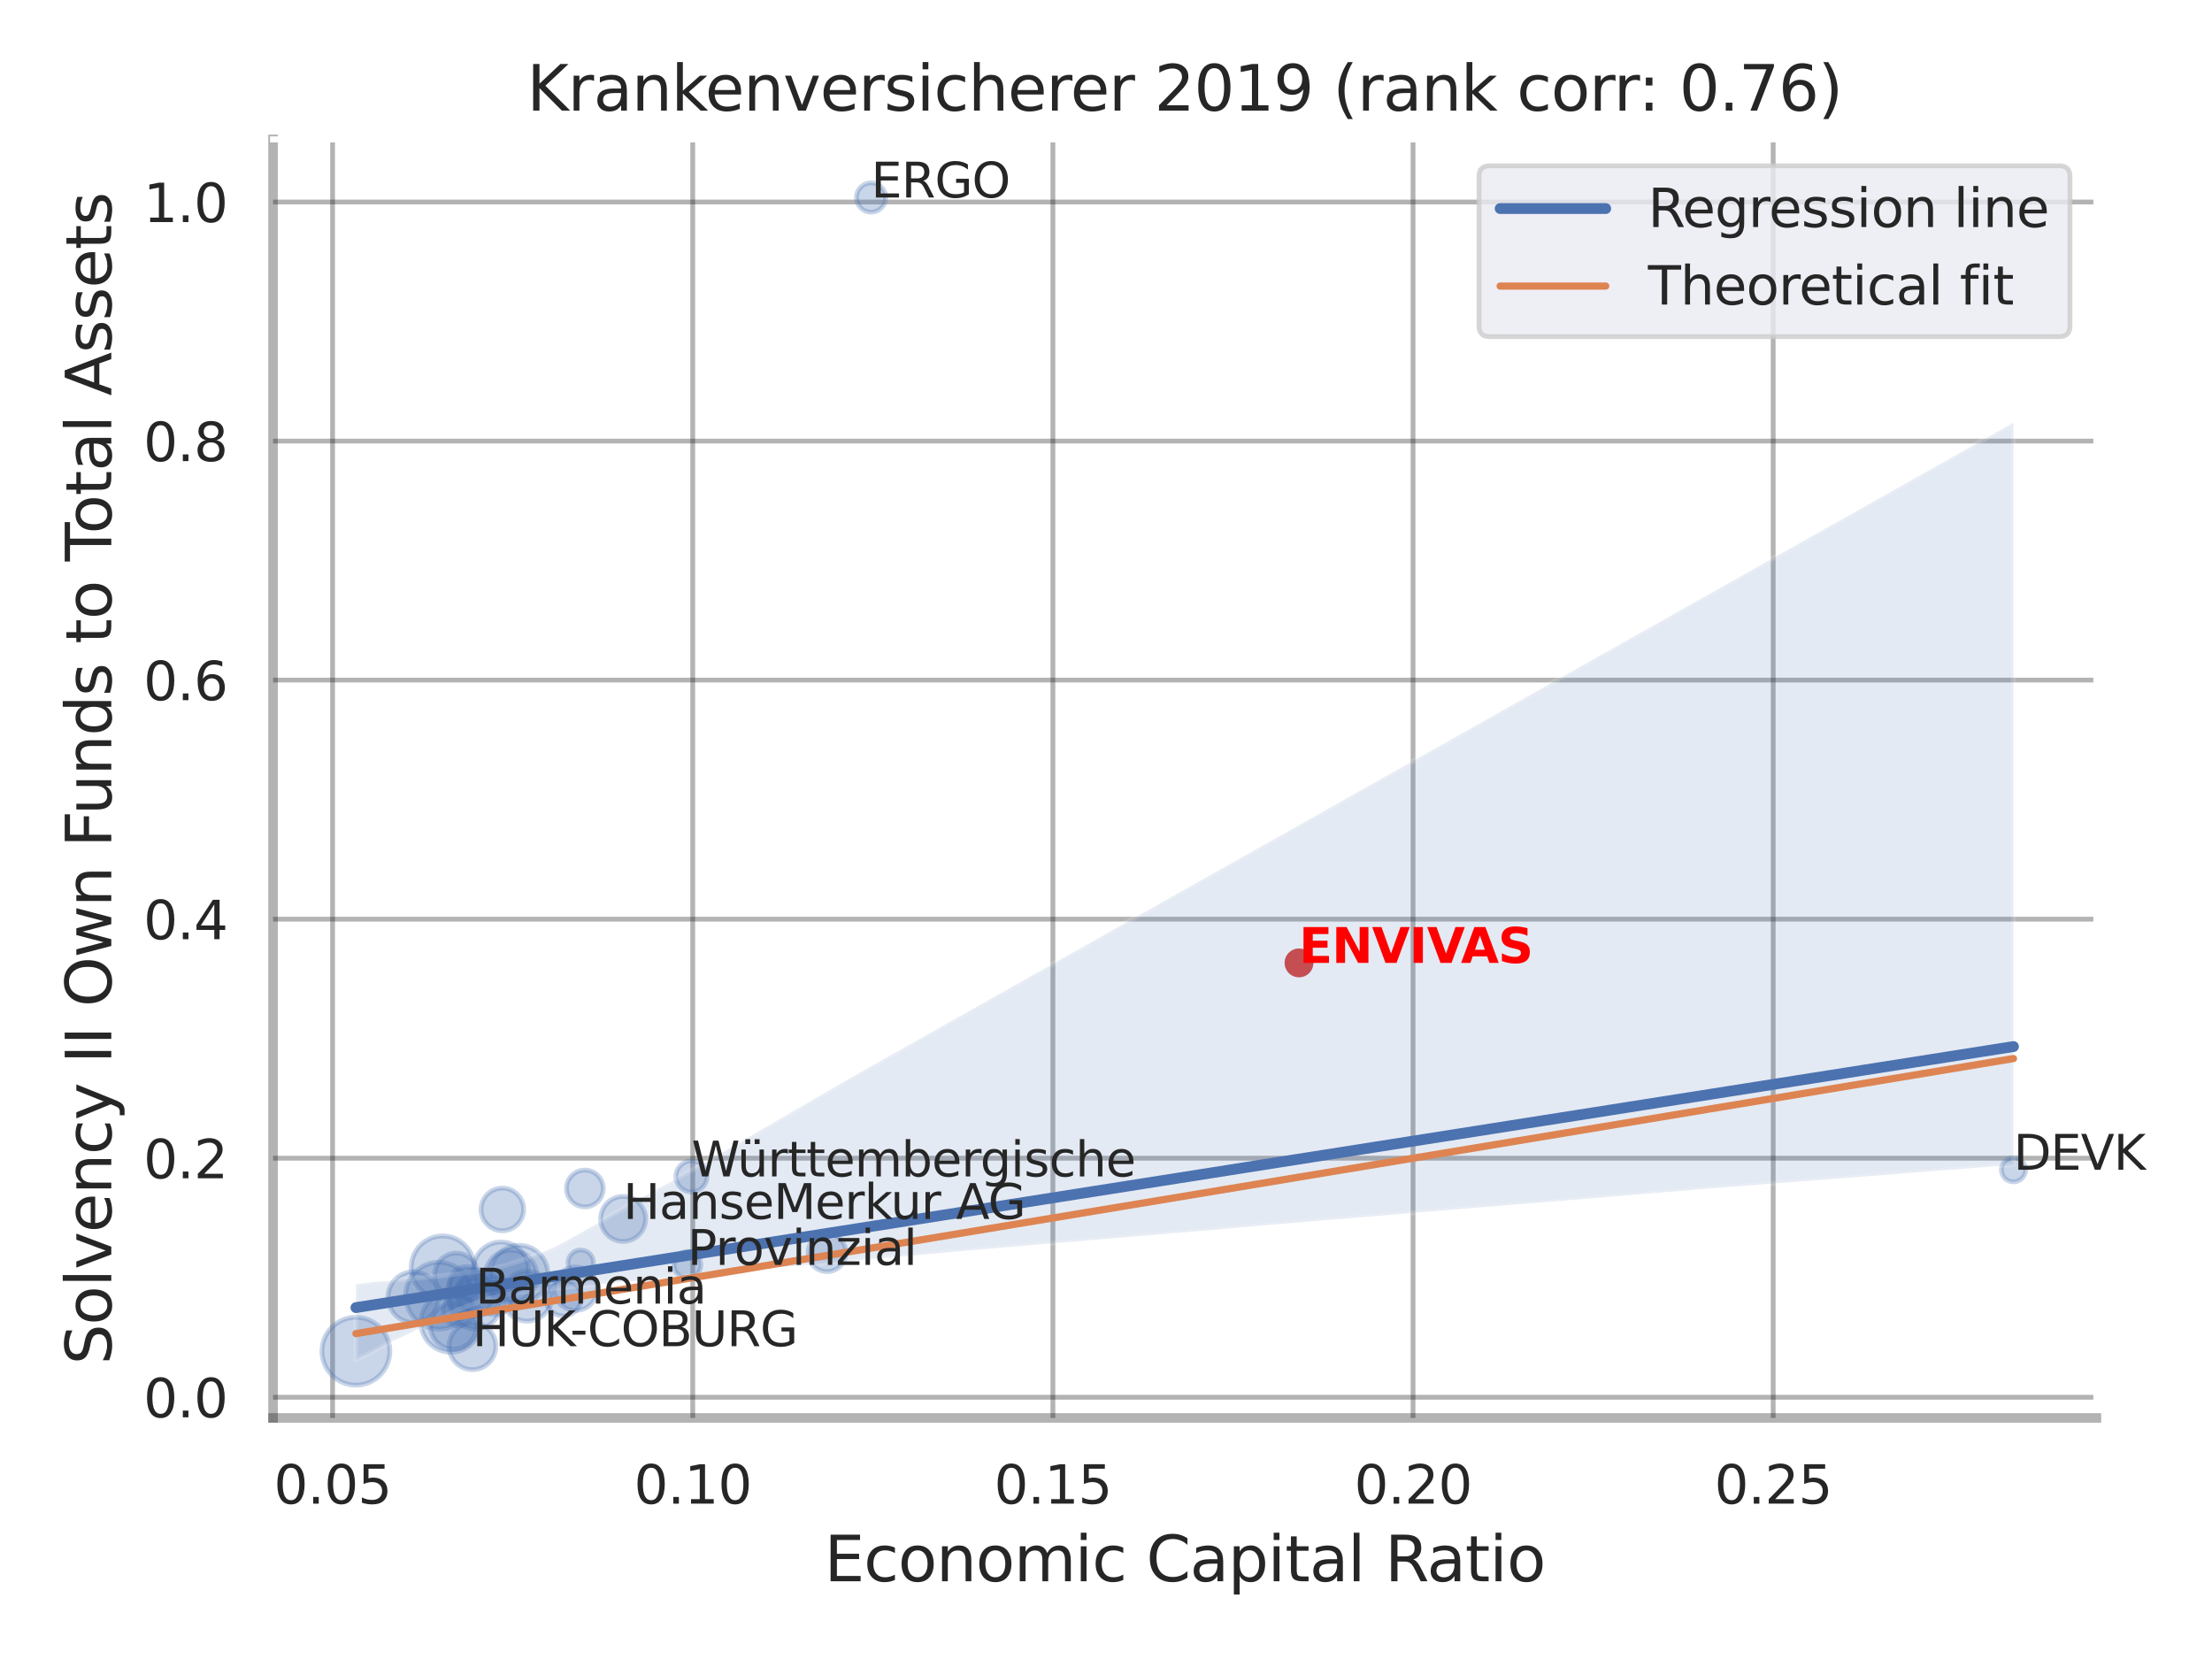 <?xml version="1.0" encoding="utf-8" standalone="no"?>
<!DOCTYPE svg PUBLIC "-//W3C//DTD SVG 1.1//EN"
  "http://www.w3.org/Graphics/SVG/1.1/DTD/svg11.dtd">
<svg xmlns:xlink="http://www.w3.org/1999/xlink" width="460.8pt" height="345.6pt" viewBox="0 0 460.8 345.6" xmlns="http://www.w3.org/2000/svg" version="1.1">
 <defs>
  <style type="text/css">*{stroke-linejoin: round; stroke-linecap: butt}</style>
 </defs>
 <g id="figure_1">
  <g id="patch_1">
   <path d="M 0 345.6 
L 460.8 345.6 
L 460.8 0 
L 0 0 
z
" style="fill: #ffffff"/>
  </g>
  <g id="axes_1">
   <g id="patch_2">
    <path d="M 56.88 295.38 
L 436.713 295.38 
L 436.713 29.04 
L 56.88 29.04 
z
" style="fill: #ffffff"/>
   </g>
   <g id="matplotlib.axis_1">
    <g id="xtick_1">
     <g id="line2d_1">
      <path d="M 69.281 295.38 
L 69.281 29.04 
" clip-path="url(#pbdb432b1e9)" style="fill: none; stroke: #000000; stroke-opacity: 0.3; stroke-linecap: round"/>
     </g>
     <g id="text_1">
      <!-- 0.05 -->
      <g style="fill: #262626" transform="translate(57.035 313.238) scale(0.11 -0.11)">
       <defs>
        <path id="DejaVuSans-30" d="M 2034 4250 
Q 1547 4250 1301 3770 
Q 1056 3291 1056 2328 
Q 1056 1369 1301 889 
Q 1547 409 2034 409 
Q 2525 409 2770 889 
Q 3016 1369 3016 2328 
Q 3016 3291 2770 3770 
Q 2525 4250 2034 4250 
z
M 2034 4750 
Q 2819 4750 3233 4129 
Q 3647 3509 3647 2328 
Q 3647 1150 3233 529 
Q 2819 -91 2034 -91 
Q 1250 -91 836 529 
Q 422 1150 422 2328 
Q 422 3509 836 4129 
Q 1250 4750 2034 4750 
z
" transform="scale(0.016)"/>
        <path id="DejaVuSans-2e" d="M 684 794 
L 1344 794 
L 1344 0 
L 684 0 
L 684 794 
z
" transform="scale(0.016)"/>
        <path id="DejaVuSans-35" d="M 691 4666 
L 3169 4666 
L 3169 4134 
L 1269 4134 
L 1269 2991 
Q 1406 3038 1543 3061 
Q 1681 3084 1819 3084 
Q 2600 3084 3056 2656 
Q 3513 2228 3513 1497 
Q 3513 744 3044 326 
Q 2575 -91 1722 -91 
Q 1428 -91 1123 -41 
Q 819 9 494 109 
L 494 744 
Q 775 591 1075 516 
Q 1375 441 1709 441 
Q 2250 441 2565 725 
Q 2881 1009 2881 1497 
Q 2881 1984 2565 2268 
Q 2250 2553 1709 2553 
Q 1456 2553 1204 2497 
Q 953 2441 691 2322 
L 691 4666 
z
" transform="scale(0.016)"/>
       </defs>
       <use xlink:href="#DejaVuSans-30"/>
       <use xlink:href="#DejaVuSans-2e" x="63.623"/>
       <use xlink:href="#DejaVuSans-30" x="95.41"/>
       <use xlink:href="#DejaVuSans-35" x="159.033"/>
      </g>
     </g>
    </g>
    <g id="xtick_2">
     <g id="line2d_2">
      <path d="M 144.308 295.38 
L 144.308 29.04 
" clip-path="url(#pbdb432b1e9)" style="fill: none; stroke: #000000; stroke-opacity: 0.3; stroke-linecap: round"/>
     </g>
     <g id="text_2">
      <!-- 0.10 -->
      <g style="fill: #262626" transform="translate(132.062 313.238) scale(0.11 -0.11)">
       <defs>
        <path id="DejaVuSans-31" d="M 794 531 
L 1825 531 
L 1825 4091 
L 703 3866 
L 703 4441 
L 1819 4666 
L 2450 4666 
L 2450 531 
L 3481 531 
L 3481 0 
L 794 0 
L 794 531 
z
" transform="scale(0.016)"/>
       </defs>
       <use xlink:href="#DejaVuSans-30"/>
       <use xlink:href="#DejaVuSans-2e" x="63.623"/>
       <use xlink:href="#DejaVuSans-31" x="95.41"/>
       <use xlink:href="#DejaVuSans-30" x="159.033"/>
      </g>
     </g>
    </g>
    <g id="xtick_3">
     <g id="line2d_3">
      <path d="M 219.335 295.38 
L 219.335 29.04 
" clip-path="url(#pbdb432b1e9)" style="fill: none; stroke: #000000; stroke-opacity: 0.3; stroke-linecap: round"/>
     </g>
     <g id="text_3">
      <!-- 0.15 -->
      <g style="fill: #262626" transform="translate(207.089 313.238) scale(0.11 -0.11)">
       <use xlink:href="#DejaVuSans-30"/>
       <use xlink:href="#DejaVuSans-2e" x="63.623"/>
       <use xlink:href="#DejaVuSans-31" x="95.41"/>
       <use xlink:href="#DejaVuSans-35" x="159.033"/>
      </g>
     </g>
    </g>
    <g id="xtick_4">
     <g id="line2d_4">
      <path d="M 294.361 295.38 
L 294.361 29.04 
" clip-path="url(#pbdb432b1e9)" style="fill: none; stroke: #000000; stroke-opacity: 0.3; stroke-linecap: round"/>
     </g>
     <g id="text_4">
      <!-- 0.20 -->
      <g style="fill: #262626" transform="translate(282.115 313.238) scale(0.11 -0.11)">
       <defs>
        <path id="DejaVuSans-32" d="M 1228 531 
L 3431 531 
L 3431 0 
L 469 0 
L 469 531 
Q 828 903 1448 1529 
Q 2069 2156 2228 2338 
Q 2531 2678 2651 2914 
Q 2772 3150 2772 3378 
Q 2772 3750 2511 3984 
Q 2250 4219 1831 4219 
Q 1534 4219 1204 4116 
Q 875 4013 500 3803 
L 500 4441 
Q 881 4594 1212 4672 
Q 1544 4750 1819 4750 
Q 2544 4750 2975 4387 
Q 3406 4025 3406 3419 
Q 3406 3131 3298 2873 
Q 3191 2616 2906 2266 
Q 2828 2175 2409 1742 
Q 1991 1309 1228 531 
z
" transform="scale(0.016)"/>
       </defs>
       <use xlink:href="#DejaVuSans-30"/>
       <use xlink:href="#DejaVuSans-2e" x="63.623"/>
       <use xlink:href="#DejaVuSans-32" x="95.41"/>
       <use xlink:href="#DejaVuSans-30" x="159.033"/>
      </g>
     </g>
    </g>
    <g id="xtick_5">
     <g id="line2d_5">
      <path d="M 369.388 295.38 
L 369.388 29.04 
" clip-path="url(#pbdb432b1e9)" style="fill: none; stroke: #000000; stroke-opacity: 0.3; stroke-linecap: round"/>
     </g>
     <g id="text_5">
      <!-- 0.25 -->
      <g style="fill: #262626" transform="translate(357.142 313.238) scale(0.11 -0.11)">
       <use xlink:href="#DejaVuSans-30"/>
       <use xlink:href="#DejaVuSans-2e" x="63.623"/>
       <use xlink:href="#DejaVuSans-32" x="95.41"/>
       <use xlink:href="#DejaVuSans-35" x="159.033"/>
      </g>
     </g>
    </g>
    <g id="text_6">
     <!-- Economic Capital Ratio -->
     <g style="fill: #262626" transform="translate(171.722 329.404) scale(0.13 -0.13)">
      <defs>
       <path id="DejaVuSans-45" d="M 628 4666 
L 3578 4666 
L 3578 4134 
L 1259 4134 
L 1259 2753 
L 3481 2753 
L 3481 2222 
L 1259 2222 
L 1259 531 
L 3634 531 
L 3634 0 
L 628 0 
L 628 4666 
z
" transform="scale(0.016)"/>
       <path id="DejaVuSans-63" d="M 3122 3366 
L 3122 2828 
Q 2878 2963 2633 3030 
Q 2388 3097 2138 3097 
Q 1578 3097 1268 2742 
Q 959 2388 959 1747 
Q 959 1106 1268 751 
Q 1578 397 2138 397 
Q 2388 397 2633 464 
Q 2878 531 3122 666 
L 3122 134 
Q 2881 22 2623 -34 
Q 2366 -91 2075 -91 
Q 1284 -91 818 406 
Q 353 903 353 1747 
Q 353 2603 823 3093 
Q 1294 3584 2113 3584 
Q 2378 3584 2631 3529 
Q 2884 3475 3122 3366 
z
" transform="scale(0.016)"/>
       <path id="DejaVuSans-6f" d="M 1959 3097 
Q 1497 3097 1228 2736 
Q 959 2375 959 1747 
Q 959 1119 1226 758 
Q 1494 397 1959 397 
Q 2419 397 2687 759 
Q 2956 1122 2956 1747 
Q 2956 2369 2687 2733 
Q 2419 3097 1959 3097 
z
M 1959 3584 
Q 2709 3584 3137 3096 
Q 3566 2609 3566 1747 
Q 3566 888 3137 398 
Q 2709 -91 1959 -91 
Q 1206 -91 779 398 
Q 353 888 353 1747 
Q 353 2609 779 3096 
Q 1206 3584 1959 3584 
z
" transform="scale(0.016)"/>
       <path id="DejaVuSans-6e" d="M 3513 2113 
L 3513 0 
L 2938 0 
L 2938 2094 
Q 2938 2591 2744 2837 
Q 2550 3084 2163 3084 
Q 1697 3084 1428 2787 
Q 1159 2491 1159 1978 
L 1159 0 
L 581 0 
L 581 3500 
L 1159 3500 
L 1159 2956 
Q 1366 3272 1645 3428 
Q 1925 3584 2291 3584 
Q 2894 3584 3203 3211 
Q 3513 2838 3513 2113 
z
" transform="scale(0.016)"/>
       <path id="DejaVuSans-6d" d="M 3328 2828 
Q 3544 3216 3844 3400 
Q 4144 3584 4550 3584 
Q 5097 3584 5394 3201 
Q 5691 2819 5691 2113 
L 5691 0 
L 5113 0 
L 5113 2094 
Q 5113 2597 4934 2840 
Q 4756 3084 4391 3084 
Q 3944 3084 3684 2787 
Q 3425 2491 3425 1978 
L 3425 0 
L 2847 0 
L 2847 2094 
Q 2847 2600 2669 2842 
Q 2491 3084 2119 3084 
Q 1678 3084 1418 2786 
Q 1159 2488 1159 1978 
L 1159 0 
L 581 0 
L 581 3500 
L 1159 3500 
L 1159 2956 
Q 1356 3278 1631 3431 
Q 1906 3584 2284 3584 
Q 2666 3584 2933 3390 
Q 3200 3197 3328 2828 
z
" transform="scale(0.016)"/>
       <path id="DejaVuSans-69" d="M 603 3500 
L 1178 3500 
L 1178 0 
L 603 0 
L 603 3500 
z
M 603 4863 
L 1178 4863 
L 1178 4134 
L 603 4134 
L 603 4863 
z
" transform="scale(0.016)"/>
       <path id="DejaVuSans-20" transform="scale(0.016)"/>
       <path id="DejaVuSans-43" d="M 4122 4306 
L 4122 3641 
Q 3803 3938 3442 4084 
Q 3081 4231 2675 4231 
Q 1875 4231 1450 3742 
Q 1025 3253 1025 2328 
Q 1025 1406 1450 917 
Q 1875 428 2675 428 
Q 3081 428 3442 575 
Q 3803 722 4122 1019 
L 4122 359 
Q 3791 134 3420 21 
Q 3050 -91 2638 -91 
Q 1578 -91 968 557 
Q 359 1206 359 2328 
Q 359 3453 968 4101 
Q 1578 4750 2638 4750 
Q 3056 4750 3426 4639 
Q 3797 4528 4122 4306 
z
" transform="scale(0.016)"/>
       <path id="DejaVuSans-61" d="M 2194 1759 
Q 1497 1759 1228 1600 
Q 959 1441 959 1056 
Q 959 750 1161 570 
Q 1363 391 1709 391 
Q 2188 391 2477 730 
Q 2766 1069 2766 1631 
L 2766 1759 
L 2194 1759 
z
M 3341 1997 
L 3341 0 
L 2766 0 
L 2766 531 
Q 2569 213 2275 61 
Q 1981 -91 1556 -91 
Q 1019 -91 701 211 
Q 384 513 384 1019 
Q 384 1609 779 1909 
Q 1175 2209 1959 2209 
L 2766 2209 
L 2766 2266 
Q 2766 2663 2505 2880 
Q 2244 3097 1772 3097 
Q 1472 3097 1187 3025 
Q 903 2953 641 2809 
L 641 3341 
Q 956 3463 1253 3523 
Q 1550 3584 1831 3584 
Q 2591 3584 2966 3190 
Q 3341 2797 3341 1997 
z
" transform="scale(0.016)"/>
       <path id="DejaVuSans-70" d="M 1159 525 
L 1159 -1331 
L 581 -1331 
L 581 3500 
L 1159 3500 
L 1159 2969 
Q 1341 3281 1617 3432 
Q 1894 3584 2278 3584 
Q 2916 3584 3314 3078 
Q 3713 2572 3713 1747 
Q 3713 922 3314 415 
Q 2916 -91 2278 -91 
Q 1894 -91 1617 61 
Q 1341 213 1159 525 
z
M 3116 1747 
Q 3116 2381 2855 2742 
Q 2594 3103 2138 3103 
Q 1681 3103 1420 2742 
Q 1159 2381 1159 1747 
Q 1159 1113 1420 752 
Q 1681 391 2138 391 
Q 2594 391 2855 752 
Q 3116 1113 3116 1747 
z
" transform="scale(0.016)"/>
       <path id="DejaVuSans-74" d="M 1172 4494 
L 1172 3500 
L 2356 3500 
L 2356 3053 
L 1172 3053 
L 1172 1153 
Q 1172 725 1289 603 
Q 1406 481 1766 481 
L 2356 481 
L 2356 0 
L 1766 0 
Q 1100 0 847 248 
Q 594 497 594 1153 
L 594 3053 
L 172 3053 
L 172 3500 
L 594 3500 
L 594 4494 
L 1172 4494 
z
" transform="scale(0.016)"/>
       <path id="DejaVuSans-6c" d="M 603 4863 
L 1178 4863 
L 1178 0 
L 603 0 
L 603 4863 
z
" transform="scale(0.016)"/>
       <path id="DejaVuSans-52" d="M 2841 2188 
Q 3044 2119 3236 1894 
Q 3428 1669 3622 1275 
L 4263 0 
L 3584 0 
L 2988 1197 
Q 2756 1666 2539 1819 
Q 2322 1972 1947 1972 
L 1259 1972 
L 1259 0 
L 628 0 
L 628 4666 
L 2053 4666 
Q 2853 4666 3247 4331 
Q 3641 3997 3641 3322 
Q 3641 2881 3436 2590 
Q 3231 2300 2841 2188 
z
M 1259 4147 
L 1259 2491 
L 2053 2491 
Q 2509 2491 2742 2702 
Q 2975 2913 2975 3322 
Q 2975 3731 2742 3939 
Q 2509 4147 2053 4147 
L 1259 4147 
z
" transform="scale(0.016)"/>
      </defs>
      <use xlink:href="#DejaVuSans-45"/>
      <use xlink:href="#DejaVuSans-63" x="63.184"/>
      <use xlink:href="#DejaVuSans-6f" x="118.164"/>
      <use xlink:href="#DejaVuSans-6e" x="179.346"/>
      <use xlink:href="#DejaVuSans-6f" x="242.725"/>
      <use xlink:href="#DejaVuSans-6d" x="303.906"/>
      <use xlink:href="#DejaVuSans-69" x="401.318"/>
      <use xlink:href="#DejaVuSans-63" x="429.102"/>
      <use xlink:href="#DejaVuSans-20" x="484.082"/>
      <use xlink:href="#DejaVuSans-43" x="515.869"/>
      <use xlink:href="#DejaVuSans-61" x="585.693"/>
      <use xlink:href="#DejaVuSans-70" x="646.973"/>
      <use xlink:href="#DejaVuSans-69" x="710.449"/>
      <use xlink:href="#DejaVuSans-74" x="738.232"/>
      <use xlink:href="#DejaVuSans-61" x="777.441"/>
      <use xlink:href="#DejaVuSans-6c" x="838.721"/>
      <use xlink:href="#DejaVuSans-20" x="866.504"/>
      <use xlink:href="#DejaVuSans-52" x="898.291"/>
      <use xlink:href="#DejaVuSans-61" x="965.523"/>
      <use xlink:href="#DejaVuSans-74" x="1026.803"/>
      <use xlink:href="#DejaVuSans-69" x="1066.012"/>
      <use xlink:href="#DejaVuSans-6f" x="1093.795"/>
     </g>
    </g>
   </g>
   <g id="matplotlib.axis_2">
    <g id="ytick_1">
     <g id="line2d_6">
      <path d="M 56.88 291.072 
L 436.713 291.072 
" clip-path="url(#pbdb432b1e9)" style="fill: none; stroke: #000000; stroke-opacity: 0.3; stroke-linecap: round"/>
     </g>
     <g id="text_7">
      <!-- 0.0 -->
      <g style="fill: #262626" transform="translate(29.887 295.251) scale(0.11 -0.11)">
       <use xlink:href="#DejaVuSans-30"/>
       <use xlink:href="#DejaVuSans-2e" x="63.623"/>
       <use xlink:href="#DejaVuSans-30" x="95.41"/>
      </g>
     </g>
    </g>
    <g id="ytick_2">
     <g id="line2d_7">
      <path d="M 56.88 241.274 
L 436.713 241.274 
" clip-path="url(#pbdb432b1e9)" style="fill: none; stroke: #000000; stroke-opacity: 0.3; stroke-linecap: round"/>
     </g>
     <g id="text_8">
      <!-- 0.2 -->
      <g style="fill: #262626" transform="translate(29.887 245.453) scale(0.11 -0.11)">
       <use xlink:href="#DejaVuSans-30"/>
       <use xlink:href="#DejaVuSans-2e" x="63.623"/>
       <use xlink:href="#DejaVuSans-32" x="95.41"/>
      </g>
     </g>
    </g>
    <g id="ytick_3">
     <g id="line2d_8">
      <path d="M 56.88 191.476 
L 436.713 191.476 
" clip-path="url(#pbdb432b1e9)" style="fill: none; stroke: #000000; stroke-opacity: 0.3; stroke-linecap: round"/>
     </g>
     <g id="text_9">
      <!-- 0.4 -->
      <g style="fill: #262626" transform="translate(29.887 195.655) scale(0.11 -0.11)">
       <defs>
        <path id="DejaVuSans-34" d="M 2419 4116 
L 825 1625 
L 2419 1625 
L 2419 4116 
z
M 2253 4666 
L 3047 4666 
L 3047 1625 
L 3713 1625 
L 3713 1100 
L 3047 1100 
L 3047 0 
L 2419 0 
L 2419 1100 
L 313 1100 
L 313 1709 
L 2253 4666 
z
" transform="scale(0.016)"/>
       </defs>
       <use xlink:href="#DejaVuSans-30"/>
       <use xlink:href="#DejaVuSans-2e" x="63.623"/>
       <use xlink:href="#DejaVuSans-34" x="95.41"/>
      </g>
     </g>
    </g>
    <g id="ytick_4">
     <g id="line2d_9">
      <path d="M 56.88 141.678 
L 436.713 141.678 
" clip-path="url(#pbdb432b1e9)" style="fill: none; stroke: #000000; stroke-opacity: 0.3; stroke-linecap: round"/>
     </g>
     <g id="text_10">
      <!-- 0.6 -->
      <g style="fill: #262626" transform="translate(29.887 145.857) scale(0.11 -0.11)">
       <defs>
        <path id="DejaVuSans-36" d="M 2113 2584 
Q 1688 2584 1439 2293 
Q 1191 2003 1191 1497 
Q 1191 994 1439 701 
Q 1688 409 2113 409 
Q 2538 409 2786 701 
Q 3034 994 3034 1497 
Q 3034 2003 2786 2293 
Q 2538 2584 2113 2584 
z
M 3366 4563 
L 3366 3988 
Q 3128 4100 2886 4159 
Q 2644 4219 2406 4219 
Q 1781 4219 1451 3797 
Q 1122 3375 1075 2522 
Q 1259 2794 1537 2939 
Q 1816 3084 2150 3084 
Q 2853 3084 3261 2657 
Q 3669 2231 3669 1497 
Q 3669 778 3244 343 
Q 2819 -91 2113 -91 
Q 1303 -91 875 529 
Q 447 1150 447 2328 
Q 447 3434 972 4092 
Q 1497 4750 2381 4750 
Q 2619 4750 2861 4703 
Q 3103 4656 3366 4563 
z
" transform="scale(0.016)"/>
       </defs>
       <use xlink:href="#DejaVuSans-30"/>
       <use xlink:href="#DejaVuSans-2e" x="63.623"/>
       <use xlink:href="#DejaVuSans-36" x="95.41"/>
      </g>
     </g>
    </g>
    <g id="ytick_5">
     <g id="line2d_10">
      <path d="M 56.88 91.88 
L 436.713 91.88 
" clip-path="url(#pbdb432b1e9)" style="fill: none; stroke: #000000; stroke-opacity: 0.3; stroke-linecap: round"/>
     </g>
     <g id="text_11">
      <!-- 0.8 -->
      <g style="fill: #262626" transform="translate(29.887 96.06) scale(0.11 -0.11)">
       <defs>
        <path id="DejaVuSans-38" d="M 2034 2216 
Q 1584 2216 1326 1975 
Q 1069 1734 1069 1313 
Q 1069 891 1326 650 
Q 1584 409 2034 409 
Q 2484 409 2743 651 
Q 3003 894 3003 1313 
Q 3003 1734 2745 1975 
Q 2488 2216 2034 2216 
z
M 1403 2484 
Q 997 2584 770 2862 
Q 544 3141 544 3541 
Q 544 4100 942 4425 
Q 1341 4750 2034 4750 
Q 2731 4750 3128 4425 
Q 3525 4100 3525 3541 
Q 3525 3141 3298 2862 
Q 3072 2584 2669 2484 
Q 3125 2378 3379 2068 
Q 3634 1759 3634 1313 
Q 3634 634 3220 271 
Q 2806 -91 2034 -91 
Q 1263 -91 848 271 
Q 434 634 434 1313 
Q 434 1759 690 2068 
Q 947 2378 1403 2484 
z
M 1172 3481 
Q 1172 3119 1398 2916 
Q 1625 2713 2034 2713 
Q 2441 2713 2670 2916 
Q 2900 3119 2900 3481 
Q 2900 3844 2670 4047 
Q 2441 4250 2034 4250 
Q 1625 4250 1398 4047 
Q 1172 3844 1172 3481 
z
" transform="scale(0.016)"/>
       </defs>
       <use xlink:href="#DejaVuSans-30"/>
       <use xlink:href="#DejaVuSans-2e" x="63.623"/>
       <use xlink:href="#DejaVuSans-38" x="95.41"/>
      </g>
     </g>
    </g>
    <g id="ytick_6">
     <g id="line2d_11">
      <path d="M 56.88 42.083 
L 436.713 42.083 
" clip-path="url(#pbdb432b1e9)" style="fill: none; stroke: #000000; stroke-opacity: 0.3; stroke-linecap: round"/>
     </g>
     <g id="text_12">
      <!-- 1.0 -->
      <g style="fill: #262626" transform="translate(29.887 46.262) scale(0.11 -0.11)">
       <use xlink:href="#DejaVuSans-31"/>
       <use xlink:href="#DejaVuSans-2e" x="63.623"/>
       <use xlink:href="#DejaVuSans-30" x="95.41"/>
      </g>
     </g>
    </g>
    <g id="text_13">
     <!-- Solvency II Own Funds to Total Assets -->
     <g style="fill: #262626" transform="translate(23.183 284.278) rotate(-90) scale(0.13 -0.13)">
      <defs>
       <path id="DejaVuSans-53" d="M 3425 4513 
L 3425 3897 
Q 3066 4069 2747 4153 
Q 2428 4238 2131 4238 
Q 1616 4238 1336 4038 
Q 1056 3838 1056 3469 
Q 1056 3159 1242 3001 
Q 1428 2844 1947 2747 
L 2328 2669 
Q 3034 2534 3370 2195 
Q 3706 1856 3706 1288 
Q 3706 609 3251 259 
Q 2797 -91 1919 -91 
Q 1588 -91 1214 -16 
Q 841 59 441 206 
L 441 856 
Q 825 641 1194 531 
Q 1563 422 1919 422 
Q 2459 422 2753 634 
Q 3047 847 3047 1241 
Q 3047 1584 2836 1778 
Q 2625 1972 2144 2069 
L 1759 2144 
Q 1053 2284 737 2584 
Q 422 2884 422 3419 
Q 422 4038 858 4394 
Q 1294 4750 2059 4750 
Q 2388 4750 2728 4690 
Q 3069 4631 3425 4513 
z
" transform="scale(0.016)"/>
       <path id="DejaVuSans-76" d="M 191 3500 
L 800 3500 
L 1894 563 
L 2988 3500 
L 3597 3500 
L 2284 0 
L 1503 0 
L 191 3500 
z
" transform="scale(0.016)"/>
       <path id="DejaVuSans-65" d="M 3597 1894 
L 3597 1613 
L 953 1613 
Q 991 1019 1311 708 
Q 1631 397 2203 397 
Q 2534 397 2845 478 
Q 3156 559 3463 722 
L 3463 178 
Q 3153 47 2828 -22 
Q 2503 -91 2169 -91 
Q 1331 -91 842 396 
Q 353 884 353 1716 
Q 353 2575 817 3079 
Q 1281 3584 2069 3584 
Q 2775 3584 3186 3129 
Q 3597 2675 3597 1894 
z
M 3022 2063 
Q 3016 2534 2758 2815 
Q 2500 3097 2075 3097 
Q 1594 3097 1305 2825 
Q 1016 2553 972 2059 
L 3022 2063 
z
" transform="scale(0.016)"/>
       <path id="DejaVuSans-79" d="M 2059 -325 
Q 1816 -950 1584 -1140 
Q 1353 -1331 966 -1331 
L 506 -1331 
L 506 -850 
L 844 -850 
Q 1081 -850 1212 -737 
Q 1344 -625 1503 -206 
L 1606 56 
L 191 3500 
L 800 3500 
L 1894 763 
L 2988 3500 
L 3597 3500 
L 2059 -325 
z
" transform="scale(0.016)"/>
       <path id="DejaVuSans-49" d="M 628 4666 
L 1259 4666 
L 1259 0 
L 628 0 
L 628 4666 
z
" transform="scale(0.016)"/>
       <path id="DejaVuSans-4f" d="M 2522 4238 
Q 1834 4238 1429 3725 
Q 1025 3213 1025 2328 
Q 1025 1447 1429 934 
Q 1834 422 2522 422 
Q 3209 422 3611 934 
Q 4013 1447 4013 2328 
Q 4013 3213 3611 3725 
Q 3209 4238 2522 4238 
z
M 2522 4750 
Q 3503 4750 4090 4092 
Q 4678 3434 4678 2328 
Q 4678 1225 4090 567 
Q 3503 -91 2522 -91 
Q 1538 -91 948 565 
Q 359 1222 359 2328 
Q 359 3434 948 4092 
Q 1538 4750 2522 4750 
z
" transform="scale(0.016)"/>
       <path id="DejaVuSans-77" d="M 269 3500 
L 844 3500 
L 1563 769 
L 2278 3500 
L 2956 3500 
L 3675 769 
L 4391 3500 
L 4966 3500 
L 4050 0 
L 3372 0 
L 2619 2869 
L 1863 0 
L 1184 0 
L 269 3500 
z
" transform="scale(0.016)"/>
       <path id="DejaVuSans-46" d="M 628 4666 
L 3309 4666 
L 3309 4134 
L 1259 4134 
L 1259 2759 
L 3109 2759 
L 3109 2228 
L 1259 2228 
L 1259 0 
L 628 0 
L 628 4666 
z
" transform="scale(0.016)"/>
       <path id="DejaVuSans-75" d="M 544 1381 
L 544 3500 
L 1119 3500 
L 1119 1403 
Q 1119 906 1312 657 
Q 1506 409 1894 409 
Q 2359 409 2629 706 
Q 2900 1003 2900 1516 
L 2900 3500 
L 3475 3500 
L 3475 0 
L 2900 0 
L 2900 538 
Q 2691 219 2414 64 
Q 2138 -91 1772 -91 
Q 1169 -91 856 284 
Q 544 659 544 1381 
z
M 1991 3584 
L 1991 3584 
z
" transform="scale(0.016)"/>
       <path id="DejaVuSans-64" d="M 2906 2969 
L 2906 4863 
L 3481 4863 
L 3481 0 
L 2906 0 
L 2906 525 
Q 2725 213 2448 61 
Q 2172 -91 1784 -91 
Q 1150 -91 751 415 
Q 353 922 353 1747 
Q 353 2572 751 3078 
Q 1150 3584 1784 3584 
Q 2172 3584 2448 3432 
Q 2725 3281 2906 2969 
z
M 947 1747 
Q 947 1113 1208 752 
Q 1469 391 1925 391 
Q 2381 391 2643 752 
Q 2906 1113 2906 1747 
Q 2906 2381 2643 2742 
Q 2381 3103 1925 3103 
Q 1469 3103 1208 2742 
Q 947 2381 947 1747 
z
" transform="scale(0.016)"/>
       <path id="DejaVuSans-73" d="M 2834 3397 
L 2834 2853 
Q 2591 2978 2328 3040 
Q 2066 3103 1784 3103 
Q 1356 3103 1142 2972 
Q 928 2841 928 2578 
Q 928 2378 1081 2264 
Q 1234 2150 1697 2047 
L 1894 2003 
Q 2506 1872 2764 1633 
Q 3022 1394 3022 966 
Q 3022 478 2636 193 
Q 2250 -91 1575 -91 
Q 1294 -91 989 -36 
Q 684 19 347 128 
L 347 722 
Q 666 556 975 473 
Q 1284 391 1588 391 
Q 1994 391 2212 530 
Q 2431 669 2431 922 
Q 2431 1156 2273 1281 
Q 2116 1406 1581 1522 
L 1381 1569 
Q 847 1681 609 1914 
Q 372 2147 372 2553 
Q 372 3047 722 3315 
Q 1072 3584 1716 3584 
Q 2034 3584 2315 3537 
Q 2597 3491 2834 3397 
z
" transform="scale(0.016)"/>
       <path id="DejaVuSans-54" d="M -19 4666 
L 3928 4666 
L 3928 4134 
L 2272 4134 
L 2272 0 
L 1638 0 
L 1638 4134 
L -19 4134 
L -19 4666 
z
" transform="scale(0.016)"/>
       <path id="DejaVuSans-41" d="M 2188 4044 
L 1331 1722 
L 3047 1722 
L 2188 4044 
z
M 1831 4666 
L 2547 4666 
L 4325 0 
L 3669 0 
L 3244 1197 
L 1141 1197 
L 716 0 
L 50 0 
L 1831 4666 
z
" transform="scale(0.016)"/>
      </defs>
      <use xlink:href="#DejaVuSans-53"/>
      <use xlink:href="#DejaVuSans-6f" x="63.477"/>
      <use xlink:href="#DejaVuSans-6c" x="124.658"/>
      <use xlink:href="#DejaVuSans-76" x="152.441"/>
      <use xlink:href="#DejaVuSans-65" x="211.621"/>
      <use xlink:href="#DejaVuSans-6e" x="273.145"/>
      <use xlink:href="#DejaVuSans-63" x="336.523"/>
      <use xlink:href="#DejaVuSans-79" x="391.504"/>
      <use xlink:href="#DejaVuSans-20" x="450.684"/>
      <use xlink:href="#DejaVuSans-49" x="482.471"/>
      <use xlink:href="#DejaVuSans-49" x="511.963"/>
      <use xlink:href="#DejaVuSans-20" x="541.455"/>
      <use xlink:href="#DejaVuSans-4f" x="573.242"/>
      <use xlink:href="#DejaVuSans-77" x="651.953"/>
      <use xlink:href="#DejaVuSans-6e" x="733.74"/>
      <use xlink:href="#DejaVuSans-20" x="797.119"/>
      <use xlink:href="#DejaVuSans-46" x="828.906"/>
      <use xlink:href="#DejaVuSans-75" x="880.926"/>
      <use xlink:href="#DejaVuSans-6e" x="944.305"/>
      <use xlink:href="#DejaVuSans-64" x="1007.684"/>
      <use xlink:href="#DejaVuSans-73" x="1071.16"/>
      <use xlink:href="#DejaVuSans-20" x="1123.26"/>
      <use xlink:href="#DejaVuSans-74" x="1155.047"/>
      <use xlink:href="#DejaVuSans-6f" x="1194.256"/>
      <use xlink:href="#DejaVuSans-20" x="1255.438"/>
      <use xlink:href="#DejaVuSans-54" x="1287.225"/>
      <use xlink:href="#DejaVuSans-6f" x="1331.309"/>
      <use xlink:href="#DejaVuSans-74" x="1392.49"/>
      <use xlink:href="#DejaVuSans-61" x="1431.699"/>
      <use xlink:href="#DejaVuSans-6c" x="1492.979"/>
      <use xlink:href="#DejaVuSans-20" x="1520.762"/>
      <use xlink:href="#DejaVuSans-41" x="1552.549"/>
      <use xlink:href="#DejaVuSans-73" x="1620.957"/>
      <use xlink:href="#DejaVuSans-73" x="1673.057"/>
      <use xlink:href="#DejaVuSans-65" x="1725.156"/>
      <use xlink:href="#DejaVuSans-74" x="1786.68"/>
      <use xlink:href="#DejaVuSans-73" x="1825.889"/>
     </g>
    </g>
   </g>
   <g id="PathCollection_1">
    <path d="M 106.449 271.296 
C 107.887 271.296 109.267 270.725 110.284 269.708 
C 111.301 268.691 111.872 267.311 111.872 265.873 
C 111.872 264.435 111.301 263.055 110.284 262.038 
C 109.267 261.021 107.887 260.45 106.449 260.45 
C 105.011 260.45 103.631 261.021 102.614 262.038 
C 101.597 263.055 101.026 264.435 101.026 265.873 
C 101.026 267.311 101.597 268.691 102.614 269.708 
C 103.631 270.725 105.011 271.296 106.449 271.296 
z
" clip-path="url(#pbdb432b1e9)" style="fill: #4c72b0; fill-opacity: 0.3; stroke: #4c72b0; stroke-opacity: 0.3"/>
    <path d="M 93.92 281.689 
C 95.574 281.689 97.161 281.032 98.33 279.862 
C 99.5 278.693 100.157 277.106 100.157 275.452 
C 100.157 273.798 99.5 272.211 98.33 271.041 
C 97.161 269.872 95.574 269.215 93.92 269.215 
C 92.266 269.215 90.679 269.872 89.509 271.041 
C 88.34 272.211 87.682 273.798 87.682 275.452 
C 87.682 277.106 88.34 278.693 89.509 279.862 
C 90.679 281.032 92.266 281.689 93.92 281.689 
z
" clip-path="url(#pbdb432b1e9)" style="fill: #4c72b0; fill-opacity: 0.3; stroke: #4c72b0; stroke-opacity: 0.3"/>
    <path d="M 104.348 270.17 
C 105.864 270.17 107.318 269.567 108.39 268.495 
C 109.461 267.423 110.064 265.969 110.064 264.453 
C 110.064 262.937 109.461 261.483 108.39 260.411 
C 107.318 259.339 105.864 258.737 104.348 258.737 
C 102.832 258.737 101.378 259.339 100.306 260.411 
C 99.234 261.483 98.631 262.937 98.631 264.453 
C 98.631 265.969 99.234 267.423 100.306 268.495 
C 101.378 269.567 102.832 270.17 104.348 270.17 
z
" clip-path="url(#pbdb432b1e9)" style="fill: #4c72b0; fill-opacity: 0.3; stroke: #4c72b0; stroke-opacity: 0.3"/>
    <path d="M 74.145 288.554 
C 76.02 288.554 77.819 287.809 79.145 286.483 
C 80.471 285.157 81.216 283.358 81.216 281.483 
C 81.216 279.607 80.471 277.809 79.145 276.483 
C 77.819 275.157 76.02 274.412 74.145 274.412 
C 72.27 274.412 70.471 275.157 69.145 276.483 
C 67.819 277.809 67.074 279.607 67.074 281.483 
C 67.074 283.358 67.819 285.157 69.145 286.483 
C 70.471 287.809 72.27 288.554 74.145 288.554 
z
" clip-path="url(#pbdb432b1e9)" style="fill: #4c72b0; fill-opacity: 0.3; stroke: #4c72b0; stroke-opacity: 0.3"/>
    <path d="M 92.223 270.568 
C 93.96 270.568 95.627 269.878 96.855 268.649 
C 98.084 267.421 98.774 265.754 98.774 264.017 
C 98.774 262.279 98.084 260.613 96.855 259.384 
C 95.627 258.156 93.96 257.466 92.223 257.466 
C 90.485 257.466 88.819 258.156 87.59 259.384 
C 86.362 260.613 85.672 262.279 85.672 264.017 
C 85.672 265.754 86.362 267.421 87.59 268.649 
C 88.819 269.878 90.485 270.568 92.223 270.568 
z
" clip-path="url(#pbdb432b1e9)" style="fill: #4c72b0; fill-opacity: 0.3; stroke: #4c72b0; stroke-opacity: 0.3"/>
    <path d="M 104.644 256.386 
C 105.822 256.386 106.952 255.918 107.785 255.086 
C 108.617 254.253 109.085 253.123 109.085 251.946 
C 109.085 250.768 108.617 249.638 107.785 248.805 
C 106.952 247.973 105.822 247.505 104.644 247.505 
C 103.467 247.505 102.337 247.973 101.504 248.805 
C 100.672 249.638 100.204 250.768 100.204 251.946 
C 100.204 253.123 100.672 254.253 101.504 255.086 
C 102.337 255.918 103.467 256.386 104.644 256.386 
z
" clip-path="url(#pbdb432b1e9)" style="fill: #4c72b0; fill-opacity: 0.3; stroke: #4c72b0; stroke-opacity: 0.3"/>
    <path d="M 94.463 281.047 
C 95.729 281.047 96.943 280.544 97.839 279.649 
C 98.734 278.754 99.237 277.539 99.237 276.273 
C 99.237 275.007 98.734 273.792 97.839 272.897 
C 96.943 272.002 95.729 271.499 94.463 271.499 
C 93.197 271.499 91.982 272.002 91.087 272.897 
C 90.192 273.792 89.688 275.007 89.688 276.273 
C 89.688 277.539 90.192 278.754 91.087 279.649 
C 91.982 280.544 93.197 281.047 94.463 281.047 
z
" clip-path="url(#pbdb432b1e9)" style="fill: #4c72b0; fill-opacity: 0.3; stroke: #4c72b0; stroke-opacity: 0.3"/>
    <path d="M 109.798 275.209 
C 111.178 275.209 112.502 274.661 113.478 273.685 
C 114.454 272.709 115.002 271.385 115.002 270.005 
C 115.002 268.625 114.454 267.301 113.478 266.325 
C 112.502 265.349 111.178 264.801 109.798 264.801 
C 108.418 264.801 107.094 265.349 106.118 266.325 
C 105.142 267.301 104.594 268.625 104.594 270.005 
C 104.594 271.385 105.142 272.709 106.118 273.685 
C 107.094 274.661 108.418 275.209 109.798 275.209 
z
" clip-path="url(#pbdb432b1e9)" style="fill: #4c72b0; fill-opacity: 0.3; stroke: #4c72b0; stroke-opacity: 0.3"/>
    <path d="M 91.451 276.859 
C 93.294 276.859 95.062 276.126 96.366 274.823 
C 97.669 273.519 98.402 271.751 98.402 269.908 
C 98.402 268.064 97.669 266.296 96.366 264.993 
C 95.062 263.689 93.294 262.957 91.451 262.957 
C 89.607 262.957 87.839 263.689 86.536 264.993 
C 85.232 266.296 84.5 268.064 84.5 269.908 
C 84.5 271.751 85.232 273.519 86.536 274.823 
C 87.839 276.126 89.607 276.859 91.451 276.859 
z
" clip-path="url(#pbdb432b1e9)" style="fill: #4c72b0; fill-opacity: 0.3; stroke: #4c72b0; stroke-opacity: 0.3"/>
    <path d="M 119.908 272.988 
C 121.106 272.988 122.255 272.512 123.103 271.665 
C 123.95 270.817 124.426 269.668 124.426 268.47 
C 124.426 267.272 123.95 266.122 123.103 265.275 
C 122.255 264.428 121.106 263.952 119.908 263.952 
C 118.71 263.952 117.56 264.428 116.713 265.275 
C 115.866 266.122 115.39 267.272 115.39 268.47 
C 115.39 269.668 115.866 270.817 116.713 271.665 
C 117.56 272.512 118.71 272.988 119.908 272.988 
z
" clip-path="url(#pbdb432b1e9)" style="fill: #4c72b0; fill-opacity: 0.3; stroke: #4c72b0; stroke-opacity: 0.3"/>
    <path d="M 108.156 271.406 
C 109.745 271.406 111.27 270.775 112.393 269.651 
C 113.517 268.527 114.148 267.003 114.148 265.414 
C 114.148 263.825 113.517 262.3 112.393 261.177 
C 111.27 260.053 109.745 259.421 108.156 259.421 
C 106.567 259.421 105.043 260.053 103.919 261.177 
C 102.795 262.3 102.164 263.825 102.164 265.414 
C 102.164 267.003 102.795 268.527 103.919 269.651 
C 105.043 270.775 106.567 271.406 108.156 271.406 
z
" clip-path="url(#pbdb432b1e9)" style="fill: #4c72b0; fill-opacity: 0.3; stroke: #4c72b0; stroke-opacity: 0.3"/>
    <path d="M 95.062 270.074 
C 96.259 270.074 97.406 269.599 98.252 268.753 
C 99.098 267.907 99.574 266.759 99.574 265.563 
C 99.574 264.366 99.098 263.219 98.252 262.373 
C 97.406 261.527 96.259 261.052 95.062 261.052 
C 93.866 261.052 92.718 261.527 91.872 262.373 
C 91.026 263.219 90.551 264.366 90.551 265.563 
C 90.551 266.759 91.026 267.907 91.872 268.753 
C 92.718 269.599 93.866 270.074 95.062 270.074 
z
" clip-path="url(#pbdb432b1e9)" style="fill: #4c72b0; fill-opacity: 0.3; stroke: #4c72b0; stroke-opacity: 0.3"/>
    <path d="M 102.977 273.846 
C 104.041 273.846 105.062 273.423 105.814 272.671 
C 106.566 271.918 106.989 270.898 106.989 269.834 
C 106.989 268.77 106.566 267.75 105.814 266.998 
C 105.062 266.245 104.041 265.823 102.977 265.823 
C 101.913 265.823 100.893 266.245 100.141 266.998 
C 99.388 267.75 98.966 268.77 98.966 269.834 
C 98.966 270.898 99.388 271.918 100.141 272.671 
C 100.893 273.423 101.913 273.846 102.977 273.846 
z
" clip-path="url(#pbdb432b1e9)" style="fill: #4c72b0; fill-opacity: 0.3; stroke: #4c72b0; stroke-opacity: 0.3"/>
    <path d="M 121.839 251.41 
C 122.855 251.41 123.83 251.006 124.549 250.288 
C 125.267 249.569 125.671 248.595 125.671 247.579 
C 125.671 246.563 125.267 245.588 124.549 244.87 
C 123.83 244.151 122.855 243.747 121.839 243.747 
C 120.823 243.747 119.849 244.151 119.13 244.87 
C 118.412 245.588 118.008 246.563 118.008 247.579 
C 118.008 248.595 118.412 249.569 119.13 250.288 
C 119.849 251.006 120.823 251.41 121.839 251.41 
z
" clip-path="url(#pbdb432b1e9)" style="fill: #4c72b0; fill-opacity: 0.3; stroke: #4c72b0; stroke-opacity: 0.3"/>
    <path d="M 172.291 264.896 
C 173.337 264.896 174.341 264.48 175.081 263.741 
C 175.821 263.001 176.236 261.997 176.236 260.951 
C 176.236 259.905 175.821 258.901 175.081 258.162 
C 174.341 257.422 173.337 257.006 172.291 257.006 
C 171.245 257.006 170.242 257.422 169.502 258.162 
C 168.762 258.901 168.346 259.905 168.346 260.951 
C 168.346 261.997 168.762 263.001 169.502 263.741 
C 170.242 264.48 171.245 264.896 172.291 264.896 
z
" clip-path="url(#pbdb432b1e9)" style="fill: #4c72b0; fill-opacity: 0.3; stroke: #4c72b0; stroke-opacity: 0.3"/>
    <path d="M 98.417 285.322 
C 99.713 285.322 100.956 284.807 101.872 283.891 
C 102.789 282.974 103.304 281.731 103.304 280.435 
C 103.304 279.139 102.789 277.896 101.872 276.979 
C 100.956 276.063 99.713 275.548 98.417 275.548 
C 97.121 275.548 95.877 276.063 94.961 276.979 
C 94.044 277.896 93.529 279.139 93.529 280.435 
C 93.529 281.731 94.044 282.974 94.961 283.891 
C 95.877 284.807 97.121 285.322 98.417 285.322 
z
" clip-path="url(#pbdb432b1e9)" style="fill: #4c72b0; fill-opacity: 0.3; stroke: #4c72b0; stroke-opacity: 0.3"/>
    <path d="M 120.984 265.69 
C 121.688 265.69 122.363 265.411 122.86 264.913 
C 123.357 264.416 123.637 263.741 123.637 263.037 
C 123.637 262.334 123.357 261.659 122.86 261.162 
C 122.363 260.664 121.688 260.385 120.984 260.385 
C 120.281 260.385 119.606 260.664 119.108 261.162 
C 118.611 261.659 118.331 262.334 118.331 263.037 
C 118.331 263.741 118.611 264.416 119.108 264.913 
C 119.606 265.411 120.281 265.69 120.984 265.69 
z
" clip-path="url(#pbdb432b1e9)" style="fill: #4c72b0; fill-opacity: 0.3; stroke: #4c72b0; stroke-opacity: 0.3"/>
    <path d="M 97.974 274.357 
C 99.274 274.357 100.52 273.841 101.439 272.922 
C 102.357 272.003 102.874 270.757 102.874 269.458 
C 102.874 268.158 102.357 266.912 101.439 265.993 
C 100.52 265.075 99.274 264.558 97.974 264.558 
C 96.675 264.558 95.429 265.075 94.51 265.993 
C 93.591 266.912 93.075 268.158 93.075 269.458 
C 93.075 270.757 93.591 272.003 94.51 272.922 
C 95.429 273.841 96.675 274.357 97.974 274.357 
z
" clip-path="url(#pbdb432b1e9)" style="fill: #4c72b0; fill-opacity: 0.3; stroke: #4c72b0; stroke-opacity: 0.3"/>
    <path d="M 270.605 203.09 
C 271.268 203.09 271.904 202.827 272.373 202.358 
C 272.842 201.889 273.105 201.253 273.105 200.59 
C 273.105 199.927 272.842 199.29 272.373 198.822 
C 271.904 198.353 271.268 198.089 270.605 198.089 
C 269.942 198.089 269.305 198.353 268.837 198.822 
C 268.368 199.29 268.104 199.927 268.104 200.59 
C 268.104 201.253 268.368 201.889 268.837 202.358 
C 269.305 202.827 269.942 203.09 270.605 203.09 
z
" clip-path="url(#pbdb432b1e9)" style="fill: #4c72b0; fill-opacity: 0.3; stroke: #4c72b0; stroke-opacity: 0.3"/>
    <path d="M 97.109 270.773 
C 98.029 270.773 98.911 270.407 99.562 269.757 
C 100.212 269.106 100.578 268.223 100.578 267.303 
C 100.578 266.383 100.212 265.501 99.562 264.85 
C 98.911 264.199 98.029 263.834 97.109 263.834 
C 96.188 263.834 95.306 264.199 94.655 264.85 
C 94.005 265.501 93.639 266.383 93.639 267.303 
C 93.639 268.223 94.005 269.106 94.655 269.757 
C 95.306 270.407 96.188 270.773 97.109 270.773 
z
" clip-path="url(#pbdb432b1e9)" style="fill: #4c72b0; fill-opacity: 0.3; stroke: #4c72b0; stroke-opacity: 0.3"/>
    <path d="M 181.463 44.195 
C 182.272 44.195 183.047 43.874 183.619 43.302 
C 184.191 42.73 184.512 41.955 184.512 41.146 
C 184.512 40.338 184.191 39.562 183.619 38.991 
C 183.047 38.419 182.272 38.098 181.463 38.098 
C 180.655 38.098 179.88 38.419 179.308 38.991 
C 178.736 39.562 178.415 40.338 178.415 41.146 
C 178.415 41.955 178.736 42.73 179.308 43.302 
C 179.88 43.874 180.655 44.195 181.463 44.195 
z
" clip-path="url(#pbdb432b1e9)" style="fill: #4c72b0; fill-opacity: 0.3; stroke: #4c72b0; stroke-opacity: 0.3"/>
    <path d="M 419.448 246.205 
C 420.117 246.205 420.76 245.938 421.233 245.465 
C 421.707 244.991 421.973 244.349 421.973 243.679 
C 421.973 243.009 421.707 242.367 421.233 241.893 
C 420.76 241.419 420.117 241.153 419.448 241.153 
C 418.778 241.153 418.135 241.419 417.662 241.893 
C 417.188 242.367 416.922 243.009 416.922 243.679 
C 416.922 244.349 417.188 244.991 417.662 245.465 
C 418.135 245.938 418.778 246.205 419.448 246.205 
z
" clip-path="url(#pbdb432b1e9)" style="fill: #4c72b0; fill-opacity: 0.3; stroke: #4c72b0; stroke-opacity: 0.3"/>
    <path d="M 86.112 275.509 
C 87.515 275.509 88.861 274.952 89.853 273.96 
C 90.846 272.967 91.403 271.622 91.403 270.218 
C 91.403 268.815 90.846 267.469 89.853 266.477 
C 88.861 265.485 87.515 264.927 86.112 264.927 
C 84.709 264.927 83.363 265.485 82.371 266.477 
C 81.379 267.469 80.821 268.815 80.821 270.218 
C 80.821 271.622 81.379 272.967 82.371 273.96 
C 83.363 274.952 84.709 275.509 86.112 275.509 
z
" clip-path="url(#pbdb432b1e9)" style="fill: #4c72b0; fill-opacity: 0.3; stroke: #4c72b0; stroke-opacity: 0.3"/>
    <path d="M 143.204 266.299 
C 143.946 266.299 144.658 266.004 145.183 265.479 
C 145.708 264.954 146.003 264.242 146.003 263.5 
C 146.003 262.757 145.708 262.045 145.183 261.52 
C 144.658 260.995 143.946 260.7 143.204 260.7 
C 142.461 260.7 141.749 260.995 141.224 261.52 
C 140.699 262.045 140.404 262.757 140.404 263.5 
C 140.404 264.242 140.699 264.954 141.224 265.479 
C 141.749 266.004 142.461 266.299 143.204 266.299 
z
" clip-path="url(#pbdb432b1e9)" style="fill: #4c72b0; fill-opacity: 0.3; stroke: #4c72b0; stroke-opacity: 0.3"/>
    <path d="M 144.05 248.313 
C 144.909 248.313 145.734 247.971 146.341 247.364 
C 146.949 246.756 147.29 245.932 147.29 245.073 
C 147.29 244.213 146.949 243.389 146.341 242.782 
C 145.734 242.174 144.909 241.833 144.05 241.833 
C 143.191 241.833 142.367 242.174 141.759 242.782 
C 141.152 243.389 140.81 244.213 140.81 245.073 
C 140.81 245.932 141.152 246.756 141.759 247.364 
C 142.367 247.971 143.191 248.313 144.05 248.313 
z
" clip-path="url(#pbdb432b1e9)" style="fill: #4c72b0; fill-opacity: 0.3; stroke: #4c72b0; stroke-opacity: 0.3"/>
    <path d="M 117.345 274.129 
C 118.336 274.129 119.287 273.736 119.987 273.035 
C 120.688 272.334 121.082 271.384 121.082 270.393 
C 121.082 269.402 120.688 268.452 119.987 267.751 
C 119.287 267.05 118.336 266.657 117.345 266.657 
C 116.355 266.657 115.404 267.05 114.703 267.751 
C 114.003 268.452 113.609 269.402 113.609 270.393 
C 113.609 271.384 114.003 272.334 114.703 273.035 
C 115.404 273.736 116.355 274.129 117.345 274.129 
z
" clip-path="url(#pbdb432b1e9)" style="fill: #4c72b0; fill-opacity: 0.3; stroke: #4c72b0; stroke-opacity: 0.3"/>
    <path d="M 95.528 276.208 
C 96.385 276.208 97.207 275.867 97.812 275.261 
C 98.418 274.656 98.758 273.834 98.758 272.977 
C 98.758 272.121 98.418 271.299 97.812 270.693 
C 97.207 270.088 96.385 269.747 95.528 269.747 
C 94.672 269.747 93.85 270.088 93.244 270.693 
C 92.638 271.299 92.298 272.121 92.298 272.977 
C 92.298 273.834 92.638 274.656 93.244 275.261 
C 93.85 275.867 94.672 276.208 95.528 276.208 
z
" clip-path="url(#pbdb432b1e9)" style="fill: #4c72b0; fill-opacity: 0.3; stroke: #4c72b0; stroke-opacity: 0.3"/>
    <path d="M 129.813 258.617 
C 131.058 258.617 132.251 258.122 133.131 257.242 
C 134.011 256.362 134.506 255.169 134.506 253.924 
C 134.506 252.68 134.011 251.486 133.131 250.606 
C 132.251 249.726 131.058 249.232 129.813 249.232 
C 128.569 249.232 127.375 249.726 126.495 250.606 
C 125.615 251.486 125.121 252.68 125.121 253.924 
C 125.121 255.169 125.615 256.362 126.495 257.242 
C 127.375 258.122 128.569 258.617 129.813 258.617 
z
" clip-path="url(#pbdb432b1e9)" style="fill: #4c72b0; fill-opacity: 0.3; stroke: #4c72b0; stroke-opacity: 0.3"/>
    <path d="M 99.774 273.938 
C 101.015 273.938 102.206 273.445 103.084 272.567 
C 103.962 271.689 104.455 270.498 104.455 269.257 
C 104.455 268.015 103.962 266.824 103.084 265.946 
C 102.206 265.069 101.015 264.575 99.774 264.575 
C 98.532 264.575 97.341 265.069 96.463 265.946 
C 95.585 266.824 95.092 268.015 95.092 269.257 
C 95.092 270.498 95.585 271.689 96.463 272.567 
C 97.341 273.445 98.532 273.938 99.774 273.938 
z
" clip-path="url(#pbdb432b1e9)" style="fill: #4c72b0; fill-opacity: 0.3; stroke: #4c72b0; stroke-opacity: 0.3"/>
    <path d="M 99.037 276.86 
C 100.442 276.86 101.789 276.302 102.782 275.309 
C 103.775 274.316 104.333 272.969 104.333 271.565 
C 104.333 270.16 103.775 268.813 102.782 267.82 
C 101.789 266.827 100.442 266.269 99.037 266.269 
C 97.633 266.269 96.286 266.827 95.293 267.82 
C 94.3 268.813 93.742 270.16 93.742 271.565 
C 93.742 272.969 94.3 274.316 95.293 275.309 
C 96.286 276.302 97.633 276.86 99.037 276.86 
z
" clip-path="url(#pbdb432b1e9)" style="fill: #4c72b0; fill-opacity: 0.3; stroke: #4c72b0; stroke-opacity: 0.3"/>
   </g>
   <g id="PolyCollection_1">
    <defs>
     <path id="m6055d6f3be" d="M 74.145 -78.05 
L 74.145 -62.326 
L 77.633 -64.019 
L 81.121 -65.929 
L 84.609 -67.518 
L 88.097 -69.202 
L 91.585 -70.859 
L 95.073 -72.619 
L 98.56 -73.919 
L 102.048 -75.101 
L 105.536 -75.962 
L 109.024 -76.459 
L 112.512 -76.876 
L 116 -77.252 
L 119.488 -77.586 
L 122.976 -77.878 
L 126.464 -78.218 
L 129.952 -78.562 
L 133.439 -78.876 
L 136.927 -79.184 
L 140.415 -79.495 
L 143.903 -79.85 
L 147.391 -80.214 
L 150.879 -80.548 
L 154.367 -80.872 
L 157.855 -81.191 
L 161.343 -81.539 
L 164.831 -81.82 
L 168.319 -82.123 
L 171.806 -82.482 
L 175.294 -82.813 
L 178.782 -83.111 
L 182.27 -83.407 
L 185.758 -83.704 
L 189.246 -84 
L 192.734 -84.299 
L 196.222 -84.598 
L 199.71 -84.934 
L 203.198 -85.238 
L 206.685 -85.52 
L 210.173 -85.802 
L 213.661 -86.128 
L 217.149 -86.419 
L 220.637 -86.711 
L 224.125 -87.003 
L 227.613 -87.29 
L 231.101 -87.576 
L 234.589 -87.879 
L 238.077 -88.171 
L 241.565 -88.463 
L 245.052 -88.757 
L 248.54 -89.047 
L 252.028 -89.339 
L 255.516 -89.644 
L 259.004 -89.971 
L 262.492 -90.276 
L 265.98 -90.57 
L 269.468 -90.86 
L 272.956 -91.147 
L 276.444 -91.436 
L 279.931 -91.719 
L 283.419 -92.017 
L 286.907 -92.305 
L 290.395 -92.598 
L 293.883 -92.893 
L 297.371 -93.189 
L 300.859 -93.474 
L 304.347 -93.758 
L 307.835 -94.049 
L 311.323 -94.326 
L 314.81 -94.604 
L 318.298 -94.883 
L 321.786 -95.175 
L 325.274 -95.452 
L 328.762 -95.742 
L 332.25 -96.035 
L 335.738 -96.329 
L 339.226 -96.622 
L 342.714 -96.916 
L 346.202 -97.187 
L 349.69 -97.479 
L 353.177 -97.776 
L 356.665 -98.049 
L 360.153 -98.326 
L 363.641 -98.596 
L 367.129 -98.867 
L 370.617 -99.146 
L 374.105 -99.417 
L 377.593 -99.682 
L 381.081 -99.949 
L 384.569 -100.22 
L 388.056 -100.49 
L 391.544 -100.761 
L 395.032 -101.033 
L 398.52 -101.316 
L 402.008 -101.595 
L 405.496 -101.862 
L 408.984 -102.128 
L 412.472 -102.394 
L 415.96 -102.672 
L 419.448 -102.949 
L 419.448 -257.544 
L 419.448 -257.544 
L 415.96 -255.579 
L 412.472 -253.615 
L 408.984 -251.65 
L 405.496 -249.685 
L 402.008 -247.72 
L 398.52 -245.756 
L 395.032 -243.791 
L 391.544 -241.826 
L 388.056 -239.862 
L 384.569 -237.897 
L 381.081 -235.932 
L 377.593 -233.967 
L 374.105 -232.003 
L 370.617 -230.038 
L 367.129 -228.073 
L 363.641 -226.109 
L 360.153 -224.144 
L 356.665 -222.179 
L 353.177 -220.214 
L 349.69 -218.25 
L 346.202 -216.285 
L 342.714 -214.32 
L 339.226 -212.355 
L 335.738 -210.391 
L 332.25 -208.426 
L 328.762 -206.461 
L 325.274 -204.497 
L 321.786 -202.532 
L 318.298 -200.567 
L 314.81 -198.602 
L 311.323 -196.638 
L 307.835 -194.673 
L 304.347 -192.708 
L 300.859 -190.744 
L 297.371 -188.779 
L 293.883 -186.814 
L 290.395 -184.849 
L 286.907 -182.885 
L 283.419 -180.92 
L 279.931 -178.955 
L 276.444 -176.99 
L 272.956 -175.026 
L 269.468 -173.061 
L 265.98 -171.096 
L 262.492 -169.132 
L 259.004 -167.167 
L 255.516 -165.202 
L 252.028 -163.237 
L 248.54 -161.273 
L 245.052 -159.308 
L 241.565 -157.343 
L 238.077 -155.378 
L 234.589 -153.412 
L 231.101 -151.446 
L 227.613 -149.481 
L 224.125 -147.515 
L 220.637 -145.549 
L 217.149 -143.583 
L 213.661 -141.617 
L 210.173 -139.652 
L 206.685 -137.686 
L 203.198 -135.72 
L 199.71 -133.754 
L 196.222 -131.788 
L 192.734 -129.822 
L 189.246 -127.857 
L 185.758 -125.891 
L 182.27 -123.925 
L 178.782 -121.959 
L 175.294 -119.949 
L 171.806 -117.921 
L 168.319 -115.892 
L 164.831 -113.864 
L 161.343 -111.836 
L 157.855 -109.808 
L 154.367 -107.78 
L 150.879 -105.752 
L 147.391 -103.724 
L 143.903 -101.694 
L 140.415 -99.775 
L 136.927 -97.878 
L 133.439 -95.975 
L 129.952 -93.89 
L 126.464 -91.917 
L 122.976 -89.869 
L 119.488 -87.939 
L 116 -86.035 
L 112.512 -84.519 
L 109.024 -83.186 
L 105.536 -82.064 
L 102.048 -81.218 
L 98.56 -80.616 
L 95.073 -80.166 
L 91.585 -79.8 
L 88.097 -79.46 
L 84.609 -79.115 
L 81.121 -78.757 
L 77.633 -78.504 
L 74.145 -78.05 
z
" style="stroke: #ffffff; stroke-opacity: 0.15"/>
    </defs>
    <g clip-path="url(#pbdb432b1e9)">
     <use xlink:href="#m6055d6f3be" x="0" y="345.6" style="fill: #4c72b0; fill-opacity: 0.15; stroke: #ffffff; stroke-opacity: 0.15"/>
    </g>
   </g>
   <g id="PathCollection_2">
    <defs>
     <path id="m364f61870f" d="M 0 2.5 
C 0.663 2.5 1.299 2.237 1.768 1.768 
C 2.237 1.299 2.5 0.663 2.5 0 
C 2.5 -0.663 2.237 -1.299 1.768 -1.768 
C 1.299 -2.237 0.663 -2.5 0 -2.5 
C -0.663 -2.5 -1.299 -2.237 -1.768 -1.768 
C -2.237 -1.299 -2.5 -0.663 -2.5 0 
C -2.5 0.663 -2.237 1.299 -1.768 1.768 
C -1.299 2.237 -0.663 2.5 0 2.5 
z
" style="stroke: #c44e52"/>
    </defs>
    <g clip-path="url(#pbdb432b1e9)">
     <use xlink:href="#m364f61870f" x="270.605" y="200.59" style="fill: #c44e52; stroke: #c44e52"/>
    </g>
   </g>
   <g id="line2d_12">
    <path d="M 74.145 272.398 
L 77.633 271.849 
L 81.121 271.299 
L 84.609 270.75 
L 88.097 270.201 
L 91.585 269.652 
L 95.073 269.102 
L 98.56 268.553 
L 102.048 268.004 
L 105.536 267.454 
L 109.024 266.905 
L 112.512 266.356 
L 116 265.806 
L 119.488 265.257 
L 122.976 264.708 
L 126.464 264.158 
L 129.952 263.609 
L 133.439 263.06 
L 136.927 262.51 
L 140.415 261.961 
L 143.903 261.412 
L 147.391 260.862 
L 150.879 260.313 
L 154.367 259.764 
L 157.855 259.214 
L 161.343 258.665 
L 164.831 258.116 
L 168.319 257.567 
L 171.806 257.017 
L 175.294 256.468 
L 178.782 255.919 
L 182.27 255.369 
L 185.758 254.82 
L 189.246 254.271 
L 192.734 253.721 
L 196.222 253.172 
L 199.71 252.623 
L 203.198 252.073 
L 206.685 251.524 
L 210.173 250.975 
L 213.661 250.425 
L 217.149 249.876 
L 220.637 249.327 
L 224.125 248.777 
L 227.613 248.228 
L 231.101 247.679 
L 234.589 247.13 
L 238.077 246.58 
L 241.565 246.031 
L 245.052 245.482 
L 248.54 244.932 
L 252.028 244.383 
L 255.516 243.834 
L 259.004 243.284 
L 262.492 242.735 
L 265.98 242.186 
L 269.468 241.636 
L 272.956 241.087 
L 276.444 240.538 
L 279.931 239.988 
L 283.419 239.439 
L 286.907 238.89 
L 290.395 238.34 
L 293.883 237.791 
L 297.371 237.242 
L 300.859 236.693 
L 304.347 236.143 
L 307.835 235.594 
L 311.323 235.045 
L 314.81 234.495 
L 318.298 233.946 
L 321.786 233.397 
L 325.274 232.847 
L 328.762 232.298 
L 332.25 231.749 
L 335.738 231.199 
L 339.226 230.65 
L 342.714 230.101 
L 346.202 229.551 
L 349.69 229.002 
L 353.177 228.453 
L 356.665 227.903 
L 360.153 227.354 
L 363.641 226.805 
L 367.129 226.256 
L 370.617 225.706 
L 374.105 225.157 
L 377.593 224.608 
L 381.081 224.058 
L 384.569 223.509 
L 388.056 222.96 
L 391.544 222.41 
L 395.032 221.861 
L 398.52 221.312 
L 402.008 220.762 
L 405.496 220.213 
L 408.984 219.664 
L 412.472 219.114 
L 415.96 218.565 
L 419.448 218.016 
" clip-path="url(#pbdb432b1e9)" style="fill: none; stroke: #4c72b0; stroke-width: 2.25; stroke-linecap: round"/>
   </g>
   <g id="line2d_13">
    <path d="M 106.449 272.455 
L 93.92 274.534 
L 104.348 272.804 
L 74.145 277.815 
L 92.223 274.816 
L 104.644 272.754 
L 94.463 274.444 
L 109.798 271.899 
L 91.451 274.944 
L 119.908 270.222 
L 108.156 272.172 
L 95.062 274.344 
L 102.977 273.031 
L 121.839 269.901 
L 172.291 261.53 
L 98.417 273.788 
L 120.984 270.043 
L 97.974 273.861 
L 270.605 245.216 
L 97.109 274.005 
L 181.463 260.008 
L 419.448 220.518 
L 86.112 275.83 
L 143.204 266.356 
L 144.05 266.216 
L 117.345 270.647 
L 95.528 274.267 
L 129.813 268.578 
L 99.774 273.563 
L 99.037 273.685 
" clip-path="url(#pbdb432b1e9)" style="fill: none; stroke: #dd8452; stroke-width: 1.5; stroke-linecap: round"/>
   </g>
   <g id="patch_3">
    <path d="M 56.88 295.38 
L 56.88 29.04 
" style="fill: none; opacity: 0.3; stroke: #000000; stroke-width: 2; stroke-linejoin: miter; stroke-linecap: square"/>
   </g>
   <g id="patch_4">
    <path d="M 436.713 295.38 
L 436.713 29.04 
" style="fill: none; stroke: #ffffff; stroke-width: 1.25; stroke-linejoin: miter; stroke-linecap: square"/>
   </g>
   <g id="patch_5">
    <path d="M 56.88 295.38 
L 436.713 295.38 
" style="fill: none; opacity: 0.3; stroke: #000000; stroke-width: 2; stroke-linejoin: miter; stroke-linecap: square"/>
   </g>
   <g id="patch_6">
    <path d="M 56.88 29.04 
L 436.713 29.04 
" style="fill: none; stroke: #ffffff; stroke-width: 1.25; stroke-linejoin: miter; stroke-linecap: square"/>
   </g>
   <g id="text_14">
    <!-- HUK-COBURG -->
    <g style="fill: #262626" transform="translate(98.417 280.435) scale(0.1 -0.1)">
     <defs>
      <path id="DejaVuSans-48" d="M 628 4666 
L 1259 4666 
L 1259 2753 
L 3553 2753 
L 3553 4666 
L 4184 4666 
L 4184 0 
L 3553 0 
L 3553 2222 
L 1259 2222 
L 1259 0 
L 628 0 
L 628 4666 
z
" transform="scale(0.016)"/>
      <path id="DejaVuSans-55" d="M 556 4666 
L 1191 4666 
L 1191 1831 
Q 1191 1081 1462 751 
Q 1734 422 2344 422 
Q 2950 422 3222 751 
Q 3494 1081 3494 1831 
L 3494 4666 
L 4128 4666 
L 4128 1753 
Q 4128 841 3676 375 
Q 3225 -91 2344 -91 
Q 1459 -91 1007 375 
Q 556 841 556 1753 
L 556 4666 
z
" transform="scale(0.016)"/>
      <path id="DejaVuSans-4b" d="M 628 4666 
L 1259 4666 
L 1259 2694 
L 3353 4666 
L 4166 4666 
L 1850 2491 
L 4331 0 
L 3500 0 
L 1259 2247 
L 1259 0 
L 628 0 
L 628 4666 
z
" transform="scale(0.016)"/>
      <path id="DejaVuSans-2d" d="M 313 2009 
L 1997 2009 
L 1997 1497 
L 313 1497 
L 313 2009 
z
" transform="scale(0.016)"/>
      <path id="DejaVuSans-42" d="M 1259 2228 
L 1259 519 
L 2272 519 
Q 2781 519 3026 730 
Q 3272 941 3272 1375 
Q 3272 1813 3026 2020 
Q 2781 2228 2272 2228 
L 1259 2228 
z
M 1259 4147 
L 1259 2741 
L 2194 2741 
Q 2656 2741 2882 2914 
Q 3109 3088 3109 3444 
Q 3109 3797 2882 3972 
Q 2656 4147 2194 4147 
L 1259 4147 
z
M 628 4666 
L 2241 4666 
Q 2963 4666 3353 4366 
Q 3744 4066 3744 3513 
Q 3744 3084 3544 2831 
Q 3344 2578 2956 2516 
Q 3422 2416 3680 2098 
Q 3938 1781 3938 1306 
Q 3938 681 3513 340 
Q 3088 0 2303 0 
L 628 0 
L 628 4666 
z
" transform="scale(0.016)"/>
      <path id="DejaVuSans-47" d="M 3809 666 
L 3809 1919 
L 2778 1919 
L 2778 2438 
L 4434 2438 
L 4434 434 
Q 4069 175 3628 42 
Q 3188 -91 2688 -91 
Q 1594 -91 976 548 
Q 359 1188 359 2328 
Q 359 3472 976 4111 
Q 1594 4750 2688 4750 
Q 3144 4750 3555 4637 
Q 3966 4525 4313 4306 
L 4313 3634 
Q 3963 3931 3569 4081 
Q 3175 4231 2741 4231 
Q 1884 4231 1454 3753 
Q 1025 3275 1025 2328 
Q 1025 1384 1454 906 
Q 1884 428 2741 428 
Q 3075 428 3337 486 
Q 3600 544 3809 666 
z
" transform="scale(0.016)"/>
     </defs>
     <use xlink:href="#DejaVuSans-48"/>
     <use xlink:href="#DejaVuSans-55" x="75.195"/>
     <use xlink:href="#DejaVuSans-4b" x="148.389"/>
     <use xlink:href="#DejaVuSans-2d" x="203.465"/>
     <use xlink:href="#DejaVuSans-43" x="239.549"/>
     <use xlink:href="#DejaVuSans-4f" x="309.373"/>
     <use xlink:href="#DejaVuSans-42" x="388.084"/>
     <use xlink:href="#DejaVuSans-55" x="456.688"/>
     <use xlink:href="#DejaVuSans-52" x="529.881"/>
     <use xlink:href="#DejaVuSans-47" x="599.363"/>
    </g>
   </g>
   <g id="text_15">
    <!-- ENVIVAS -->
    <g style="fill: #ff0000" transform="translate(270.605 200.59) scale(0.1 -0.1)">
     <defs>
      <path id="DejaVuSans-Bold-45" d="M 588 4666 
L 3834 4666 
L 3834 3756 
L 1791 3756 
L 1791 2888 
L 3713 2888 
L 3713 1978 
L 1791 1978 
L 1791 909 
L 3903 909 
L 3903 0 
L 588 0 
L 588 4666 
z
" transform="scale(0.016)"/>
      <path id="DejaVuSans-Bold-4e" d="M 588 4666 
L 1931 4666 
L 3628 1466 
L 3628 4666 
L 4769 4666 
L 4769 0 
L 3425 0 
L 1728 3200 
L 1728 0 
L 588 0 
L 588 4666 
z
" transform="scale(0.016)"/>
      <path id="DejaVuSans-Bold-56" d="M 31 4666 
L 1241 4666 
L 2478 1222 
L 3713 4666 
L 4922 4666 
L 3194 0 
L 1759 0 
L 31 4666 
z
" transform="scale(0.016)"/>
      <path id="DejaVuSans-Bold-49" d="M 588 4666 
L 1791 4666 
L 1791 0 
L 588 0 
L 588 4666 
z
" transform="scale(0.016)"/>
      <path id="DejaVuSans-Bold-41" d="M 3419 850 
L 1538 850 
L 1241 0 
L 31 0 
L 1759 4666 
L 3194 4666 
L 4922 0 
L 3713 0 
L 3419 850 
z
M 1838 1716 
L 3116 1716 
L 2478 3572 
L 1838 1716 
z
" transform="scale(0.016)"/>
      <path id="DejaVuSans-Bold-53" d="M 3834 4519 
L 3834 3531 
Q 3450 3703 3084 3790 
Q 2719 3878 2394 3878 
Q 1963 3878 1756 3759 
Q 1550 3641 1550 3391 
Q 1550 3203 1689 3098 
Q 1828 2994 2194 2919 
L 2706 2816 
Q 3484 2659 3812 2340 
Q 4141 2022 4141 1434 
Q 4141 663 3683 286 
Q 3225 -91 2284 -91 
Q 1841 -91 1394 -6 
Q 947 78 500 244 
L 500 1259 
Q 947 1022 1364 901 
Q 1781 781 2169 781 
Q 2563 781 2772 912 
Q 2981 1044 2981 1288 
Q 2981 1506 2839 1625 
Q 2697 1744 2272 1838 
L 1806 1941 
Q 1106 2091 782 2419 
Q 459 2747 459 3303 
Q 459 4000 909 4375 
Q 1359 4750 2203 4750 
Q 2588 4750 2994 4692 
Q 3400 4634 3834 4519 
z
" transform="scale(0.016)"/>
     </defs>
     <use xlink:href="#DejaVuSans-Bold-45"/>
     <use xlink:href="#DejaVuSans-Bold-4e" x="68.311"/>
     <use xlink:href="#DejaVuSans-Bold-56" x="152.002"/>
     <use xlink:href="#DejaVuSans-Bold-49" x="229.395"/>
     <use xlink:href="#DejaVuSans-Bold-56" x="266.602"/>
     <use xlink:href="#DejaVuSans-Bold-41" x="337.244"/>
     <use xlink:href="#DejaVuSans-Bold-53" x="414.637"/>
    </g>
   </g>
   <g id="text_16">
    <!-- ERGO -->
    <g style="fill: #262626" transform="translate(181.463 41.146) scale(0.1 -0.1)">
     <use xlink:href="#DejaVuSans-45"/>
     <use xlink:href="#DejaVuSans-52" x="63.184"/>
     <use xlink:href="#DejaVuSans-47" x="132.666"/>
     <use xlink:href="#DejaVuSans-4f" x="210.156"/>
    </g>
   </g>
   <g id="text_17">
    <!-- DEVK -->
    <g style="fill: #262626" transform="translate(419.448 243.679) scale(0.1 -0.1)">
     <defs>
      <path id="DejaVuSans-44" d="M 1259 4147 
L 1259 519 
L 2022 519 
Q 2988 519 3436 956 
Q 3884 1394 3884 2338 
Q 3884 3275 3436 3711 
Q 2988 4147 2022 4147 
L 1259 4147 
z
M 628 4666 
L 1925 4666 
Q 3281 4666 3915 4102 
Q 4550 3538 4550 2338 
Q 4550 1131 3912 565 
Q 3275 0 1925 0 
L 628 0 
L 628 4666 
z
" transform="scale(0.016)"/>
      <path id="DejaVuSans-56" d="M 1831 0 
L 50 4666 
L 709 4666 
L 2188 738 
L 3669 4666 
L 4325 4666 
L 2547 0 
L 1831 0 
z
" transform="scale(0.016)"/>
     </defs>
     <use xlink:href="#DejaVuSans-44"/>
     <use xlink:href="#DejaVuSans-45" x="77.002"/>
     <use xlink:href="#DejaVuSans-56" x="140.186"/>
     <use xlink:href="#DejaVuSans-4b" x="208.594"/>
    </g>
   </g>
   <g id="text_18">
    <!-- Provinzial -->
    <g style="fill: #262626" transform="translate(143.204 263.5) scale(0.1 -0.1)">
     <defs>
      <path id="DejaVuSans-50" d="M 1259 4147 
L 1259 2394 
L 2053 2394 
Q 2494 2394 2734 2622 
Q 2975 2850 2975 3272 
Q 2975 3691 2734 3919 
Q 2494 4147 2053 4147 
L 1259 4147 
z
M 628 4666 
L 2053 4666 
Q 2838 4666 3239 4311 
Q 3641 3956 3641 3272 
Q 3641 2581 3239 2228 
Q 2838 1875 2053 1875 
L 1259 1875 
L 1259 0 
L 628 0 
L 628 4666 
z
" transform="scale(0.016)"/>
      <path id="DejaVuSans-72" d="M 2631 2963 
Q 2534 3019 2420 3045 
Q 2306 3072 2169 3072 
Q 1681 3072 1420 2755 
Q 1159 2438 1159 1844 
L 1159 0 
L 581 0 
L 581 3500 
L 1159 3500 
L 1159 2956 
Q 1341 3275 1631 3429 
Q 1922 3584 2338 3584 
Q 2397 3584 2469 3576 
Q 2541 3569 2628 3553 
L 2631 2963 
z
" transform="scale(0.016)"/>
      <path id="DejaVuSans-7a" d="M 353 3500 
L 3084 3500 
L 3084 2975 
L 922 459 
L 3084 459 
L 3084 0 
L 275 0 
L 275 525 
L 2438 3041 
L 353 3041 
L 353 3500 
z
" transform="scale(0.016)"/>
     </defs>
     <use xlink:href="#DejaVuSans-50"/>
     <use xlink:href="#DejaVuSans-72" x="58.553"/>
     <use xlink:href="#DejaVuSans-6f" x="97.416"/>
     <use xlink:href="#DejaVuSans-76" x="158.598"/>
     <use xlink:href="#DejaVuSans-69" x="217.777"/>
     <use xlink:href="#DejaVuSans-6e" x="245.561"/>
     <use xlink:href="#DejaVuSans-7a" x="308.939"/>
     <use xlink:href="#DejaVuSans-69" x="361.43"/>
     <use xlink:href="#DejaVuSans-61" x="389.213"/>
     <use xlink:href="#DejaVuSans-6c" x="450.492"/>
    </g>
   </g>
   <g id="text_19">
    <!-- Württembergische -->
    <g style="fill: #262626" transform="translate(144.05 245.073) scale(0.1 -0.1)">
     <defs>
      <path id="DejaVuSans-57" d="M 213 4666 
L 850 4666 
L 1831 722 
L 2809 4666 
L 3519 4666 
L 4500 722 
L 5478 4666 
L 6119 4666 
L 4947 0 
L 4153 0 
L 3169 4050 
L 2175 0 
L 1381 0 
L 213 4666 
z
" transform="scale(0.016)"/>
      <path id="DejaVuSans-fc" d="M 544 1381 
L 544 3500 
L 1119 3500 
L 1119 1403 
Q 1119 906 1312 657 
Q 1506 409 1894 409 
Q 2359 409 2629 706 
Q 2900 1003 2900 1516 
L 2900 3500 
L 3475 3500 
L 3475 0 
L 2900 0 
L 2900 538 
Q 2691 219 2414 64 
Q 2138 -91 1772 -91 
Q 1169 -91 856 284 
Q 544 659 544 1381 
z
M 1991 3584 
L 1991 3584 
z
M 2278 4850 
L 2912 4850 
L 2912 4219 
L 2278 4219 
L 2278 4850 
z
M 1056 4850 
L 1690 4850 
L 1690 4219 
L 1056 4219 
L 1056 4850 
z
" transform="scale(0.016)"/>
      <path id="DejaVuSans-62" d="M 3116 1747 
Q 3116 2381 2855 2742 
Q 2594 3103 2138 3103 
Q 1681 3103 1420 2742 
Q 1159 2381 1159 1747 
Q 1159 1113 1420 752 
Q 1681 391 2138 391 
Q 2594 391 2855 752 
Q 3116 1113 3116 1747 
z
M 1159 2969 
Q 1341 3281 1617 3432 
Q 1894 3584 2278 3584 
Q 2916 3584 3314 3078 
Q 3713 2572 3713 1747 
Q 3713 922 3314 415 
Q 2916 -91 2278 -91 
Q 1894 -91 1617 61 
Q 1341 213 1159 525 
L 1159 0 
L 581 0 
L 581 4863 
L 1159 4863 
L 1159 2969 
z
" transform="scale(0.016)"/>
      <path id="DejaVuSans-67" d="M 2906 1791 
Q 2906 2416 2648 2759 
Q 2391 3103 1925 3103 
Q 1463 3103 1205 2759 
Q 947 2416 947 1791 
Q 947 1169 1205 825 
Q 1463 481 1925 481 
Q 2391 481 2648 825 
Q 2906 1169 2906 1791 
z
M 3481 434 
Q 3481 -459 3084 -895 
Q 2688 -1331 1869 -1331 
Q 1566 -1331 1297 -1286 
Q 1028 -1241 775 -1147 
L 775 -588 
Q 1028 -725 1275 -790 
Q 1522 -856 1778 -856 
Q 2344 -856 2625 -561 
Q 2906 -266 2906 331 
L 2906 616 
Q 2728 306 2450 153 
Q 2172 0 1784 0 
Q 1141 0 747 490 
Q 353 981 353 1791 
Q 353 2603 747 3093 
Q 1141 3584 1784 3584 
Q 2172 3584 2450 3431 
Q 2728 3278 2906 2969 
L 2906 3500 
L 3481 3500 
L 3481 434 
z
" transform="scale(0.016)"/>
      <path id="DejaVuSans-68" d="M 3513 2113 
L 3513 0 
L 2938 0 
L 2938 2094 
Q 2938 2591 2744 2837 
Q 2550 3084 2163 3084 
Q 1697 3084 1428 2787 
Q 1159 2491 1159 1978 
L 1159 0 
L 581 0 
L 581 4863 
L 1159 4863 
L 1159 2956 
Q 1366 3272 1645 3428 
Q 1925 3584 2291 3584 
Q 2894 3584 3203 3211 
Q 3513 2838 3513 2113 
z
" transform="scale(0.016)"/>
     </defs>
     <use xlink:href="#DejaVuSans-57"/>
     <use xlink:href="#DejaVuSans-fc" x="95.252"/>
     <use xlink:href="#DejaVuSans-72" x="158.631"/>
     <use xlink:href="#DejaVuSans-74" x="199.744"/>
     <use xlink:href="#DejaVuSans-74" x="238.953"/>
     <use xlink:href="#DejaVuSans-65" x="278.162"/>
     <use xlink:href="#DejaVuSans-6d" x="339.686"/>
     <use xlink:href="#DejaVuSans-62" x="437.098"/>
     <use xlink:href="#DejaVuSans-65" x="500.574"/>
     <use xlink:href="#DejaVuSans-72" x="562.098"/>
     <use xlink:href="#DejaVuSans-67" x="601.461"/>
     <use xlink:href="#DejaVuSans-69" x="664.938"/>
     <use xlink:href="#DejaVuSans-73" x="692.721"/>
     <use xlink:href="#DejaVuSans-63" x="744.82"/>
     <use xlink:href="#DejaVuSans-68" x="799.801"/>
     <use xlink:href="#DejaVuSans-65" x="863.18"/>
    </g>
   </g>
   <g id="text_20">
    <!-- HanseMerkur AG -->
    <g style="fill: #262626" transform="translate(129.813 253.924) scale(0.1 -0.1)">
     <defs>
      <path id="DejaVuSans-4d" d="M 628 4666 
L 1569 4666 
L 2759 1491 
L 3956 4666 
L 4897 4666 
L 4897 0 
L 4281 0 
L 4281 4097 
L 3078 897 
L 2444 897 
L 1241 4097 
L 1241 0 
L 628 0 
L 628 4666 
z
" transform="scale(0.016)"/>
      <path id="DejaVuSans-6b" d="M 581 4863 
L 1159 4863 
L 1159 1991 
L 2875 3500 
L 3609 3500 
L 1753 1863 
L 3688 0 
L 2938 0 
L 1159 1709 
L 1159 0 
L 581 0 
L 581 4863 
z
" transform="scale(0.016)"/>
     </defs>
     <use xlink:href="#DejaVuSans-48"/>
     <use xlink:href="#DejaVuSans-61" x="75.195"/>
     <use xlink:href="#DejaVuSans-6e" x="136.475"/>
     <use xlink:href="#DejaVuSans-73" x="199.854"/>
     <use xlink:href="#DejaVuSans-65" x="251.953"/>
     <use xlink:href="#DejaVuSans-4d" x="313.477"/>
     <use xlink:href="#DejaVuSans-65" x="399.756"/>
     <use xlink:href="#DejaVuSans-72" x="461.279"/>
     <use xlink:href="#DejaVuSans-6b" x="502.393"/>
     <use xlink:href="#DejaVuSans-75" x="557.178"/>
     <use xlink:href="#DejaVuSans-72" x="620.557"/>
     <use xlink:href="#DejaVuSans-20" x="661.67"/>
     <use xlink:href="#DejaVuSans-41" x="693.457"/>
     <use xlink:href="#DejaVuSans-47" x="760.115"/>
    </g>
   </g>
   <g id="text_21">
    <!-- Barmenia -->
    <g style="fill: #262626" transform="translate(99.037 271.565) scale(0.1 -0.1)">
     <use xlink:href="#DejaVuSans-42"/>
     <use xlink:href="#DejaVuSans-61" x="68.604"/>
     <use xlink:href="#DejaVuSans-72" x="129.883"/>
     <use xlink:href="#DejaVuSans-6d" x="169.246"/>
     <use xlink:href="#DejaVuSans-65" x="266.658"/>
     <use xlink:href="#DejaVuSans-6e" x="328.182"/>
     <use xlink:href="#DejaVuSans-69" x="391.561"/>
     <use xlink:href="#DejaVuSans-61" x="419.344"/>
    </g>
   </g>
   <g id="text_22">
    <!-- Krankenversicherer 2019 (rank corr: 0.76) -->
    <g style="fill: #262626" transform="translate(109.764 23.04) scale(0.13 -0.13)">
     <defs>
      <path id="DejaVuSans-39" d="M 703 97 
L 703 672 
Q 941 559 1184 500 
Q 1428 441 1663 441 
Q 2288 441 2617 861 
Q 2947 1281 2994 2138 
Q 2813 1869 2534 1725 
Q 2256 1581 1919 1581 
Q 1219 1581 811 2004 
Q 403 2428 403 3163 
Q 403 3881 828 4315 
Q 1253 4750 1959 4750 
Q 2769 4750 3195 4129 
Q 3622 3509 3622 2328 
Q 3622 1225 3098 567 
Q 2575 -91 1691 -91 
Q 1453 -91 1209 -44 
Q 966 3 703 97 
z
M 1959 2075 
Q 2384 2075 2632 2365 
Q 2881 2656 2881 3163 
Q 2881 3666 2632 3958 
Q 2384 4250 1959 4250 
Q 1534 4250 1286 3958 
Q 1038 3666 1038 3163 
Q 1038 2656 1286 2365 
Q 1534 2075 1959 2075 
z
" transform="scale(0.016)"/>
      <path id="DejaVuSans-28" d="M 1984 4856 
Q 1566 4138 1362 3434 
Q 1159 2731 1159 2009 
Q 1159 1288 1364 580 
Q 1569 -128 1984 -844 
L 1484 -844 
Q 1016 -109 783 600 
Q 550 1309 550 2009 
Q 550 2706 781 3412 
Q 1013 4119 1484 4856 
L 1984 4856 
z
" transform="scale(0.016)"/>
      <path id="DejaVuSans-3a" d="M 750 794 
L 1409 794 
L 1409 0 
L 750 0 
L 750 794 
z
M 750 3309 
L 1409 3309 
L 1409 2516 
L 750 2516 
L 750 3309 
z
" transform="scale(0.016)"/>
      <path id="DejaVuSans-37" d="M 525 4666 
L 3525 4666 
L 3525 4397 
L 1831 0 
L 1172 0 
L 2766 4134 
L 525 4134 
L 525 4666 
z
" transform="scale(0.016)"/>
      <path id="DejaVuSans-29" d="M 513 4856 
L 1013 4856 
Q 1481 4119 1714 3412 
Q 1947 2706 1947 2009 
Q 1947 1309 1714 600 
Q 1481 -109 1013 -844 
L 513 -844 
Q 928 -128 1133 580 
Q 1338 1288 1338 2009 
Q 1338 2731 1133 3434 
Q 928 4138 513 4856 
z
" transform="scale(0.016)"/>
     </defs>
     <use xlink:href="#DejaVuSans-4b"/>
     <use xlink:href="#DejaVuSans-72" x="65.576"/>
     <use xlink:href="#DejaVuSans-61" x="106.689"/>
     <use xlink:href="#DejaVuSans-6e" x="167.969"/>
     <use xlink:href="#DejaVuSans-6b" x="231.348"/>
     <use xlink:href="#DejaVuSans-65" x="285.633"/>
     <use xlink:href="#DejaVuSans-6e" x="347.156"/>
     <use xlink:href="#DejaVuSans-76" x="410.535"/>
     <use xlink:href="#DejaVuSans-65" x="469.715"/>
     <use xlink:href="#DejaVuSans-72" x="531.238"/>
     <use xlink:href="#DejaVuSans-73" x="572.352"/>
     <use xlink:href="#DejaVuSans-69" x="624.451"/>
     <use xlink:href="#DejaVuSans-63" x="652.234"/>
     <use xlink:href="#DejaVuSans-68" x="707.215"/>
     <use xlink:href="#DejaVuSans-65" x="770.594"/>
     <use xlink:href="#DejaVuSans-72" x="832.117"/>
     <use xlink:href="#DejaVuSans-65" x="870.98"/>
     <use xlink:href="#DejaVuSans-72" x="932.504"/>
     <use xlink:href="#DejaVuSans-20" x="973.617"/>
     <use xlink:href="#DejaVuSans-32" x="1005.404"/>
     <use xlink:href="#DejaVuSans-30" x="1069.027"/>
     <use xlink:href="#DejaVuSans-31" x="1132.65"/>
     <use xlink:href="#DejaVuSans-39" x="1196.273"/>
     <use xlink:href="#DejaVuSans-20" x="1259.896"/>
     <use xlink:href="#DejaVuSans-28" x="1291.684"/>
     <use xlink:href="#DejaVuSans-72" x="1330.697"/>
     <use xlink:href="#DejaVuSans-61" x="1371.811"/>
     <use xlink:href="#DejaVuSans-6e" x="1433.09"/>
     <use xlink:href="#DejaVuSans-6b" x="1496.469"/>
     <use xlink:href="#DejaVuSans-20" x="1554.379"/>
     <use xlink:href="#DejaVuSans-63" x="1586.166"/>
     <use xlink:href="#DejaVuSans-6f" x="1641.146"/>
     <use xlink:href="#DejaVuSans-72" x="1702.328"/>
     <use xlink:href="#DejaVuSans-72" x="1741.691"/>
     <use xlink:href="#DejaVuSans-3a" x="1781.055"/>
     <use xlink:href="#DejaVuSans-20" x="1814.746"/>
     <use xlink:href="#DejaVuSans-30" x="1846.533"/>
     <use xlink:href="#DejaVuSans-2e" x="1910.156"/>
     <use xlink:href="#DejaVuSans-37" x="1941.943"/>
     <use xlink:href="#DejaVuSans-36" x="2005.566"/>
     <use xlink:href="#DejaVuSans-29" x="2069.189"/>
    </g>
   </g>
   <g id="legend_1">
    <g id="patch_7">
     <path d="M 310.304 70.132 
L 429.013 70.132 
Q 431.213 70.132 431.213 67.932 
L 431.213 36.74 
Q 431.213 34.54 429.013 34.54 
L 310.304 34.54 
Q 308.104 34.54 308.104 36.74 
L 308.104 67.932 
Q 308.104 70.132 310.304 70.132 
z
" style="fill: #eaeaf2; opacity: 0.8; stroke: #cccccc; stroke-linejoin: miter"/>
    </g>
    <g id="line2d_14">
     <path d="M 312.504 43.448 
L 323.504 43.448 
L 334.504 43.448 
" style="fill: none; stroke: #4c72b0; stroke-width: 2.25; stroke-linecap: round"/>
    </g>
    <g id="text_23">
     <!-- Regression line -->
     <g style="fill: #262626" transform="translate(343.304 47.298) scale(0.11 -0.11)">
      <use xlink:href="#DejaVuSans-52"/>
      <use xlink:href="#DejaVuSans-65" x="64.982"/>
      <use xlink:href="#DejaVuSans-67" x="126.506"/>
      <use xlink:href="#DejaVuSans-72" x="189.982"/>
      <use xlink:href="#DejaVuSans-65" x="228.846"/>
      <use xlink:href="#DejaVuSans-73" x="290.369"/>
      <use xlink:href="#DejaVuSans-73" x="342.469"/>
      <use xlink:href="#DejaVuSans-69" x="394.568"/>
      <use xlink:href="#DejaVuSans-6f" x="422.352"/>
      <use xlink:href="#DejaVuSans-6e" x="483.533"/>
      <use xlink:href="#DejaVuSans-20" x="546.912"/>
      <use xlink:href="#DejaVuSans-6c" x="578.699"/>
      <use xlink:href="#DejaVuSans-69" x="606.482"/>
      <use xlink:href="#DejaVuSans-6e" x="634.266"/>
      <use xlink:href="#DejaVuSans-65" x="697.645"/>
     </g>
    </g>
    <g id="line2d_15">
     <path d="M 312.504 59.594 
L 323.504 59.594 
L 334.504 59.594 
" style="fill: none; stroke: #dd8452; stroke-width: 1.5; stroke-linecap: round"/>
    </g>
    <g id="text_24">
     <!-- Theoretical fit -->
     <g style="fill: #262626" transform="translate(343.304 63.444) scale(0.11 -0.11)">
      <defs>
       <path id="DejaVuSans-66" d="M 2375 4863 
L 2375 4384 
L 1825 4384 
Q 1516 4384 1395 4259 
Q 1275 4134 1275 3809 
L 1275 3500 
L 2222 3500 
L 2222 3053 
L 1275 3053 
L 1275 0 
L 697 0 
L 697 3053 
L 147 3053 
L 147 3500 
L 697 3500 
L 697 3744 
Q 697 4328 969 4595 
Q 1241 4863 1831 4863 
L 2375 4863 
z
" transform="scale(0.016)"/>
      </defs>
      <use xlink:href="#DejaVuSans-54"/>
      <use xlink:href="#DejaVuSans-68" x="61.084"/>
      <use xlink:href="#DejaVuSans-65" x="124.463"/>
      <use xlink:href="#DejaVuSans-6f" x="185.986"/>
      <use xlink:href="#DejaVuSans-72" x="247.168"/>
      <use xlink:href="#DejaVuSans-65" x="286.031"/>
      <use xlink:href="#DejaVuSans-74" x="347.555"/>
      <use xlink:href="#DejaVuSans-69" x="386.764"/>
      <use xlink:href="#DejaVuSans-63" x="414.547"/>
      <use xlink:href="#DejaVuSans-61" x="469.527"/>
      <use xlink:href="#DejaVuSans-6c" x="530.807"/>
      <use xlink:href="#DejaVuSans-20" x="558.59"/>
      <use xlink:href="#DejaVuSans-66" x="590.377"/>
      <use xlink:href="#DejaVuSans-69" x="625.582"/>
      <use xlink:href="#DejaVuSans-74" x="653.365"/>
     </g>
    </g>
   </g>
  </g>
 </g>
 <defs>
  <clipPath id="pbdb432b1e9">
   <rect x="56.88" y="29.04" width="379.833" height="266.34"/>
  </clipPath>
 </defs>
</svg>
